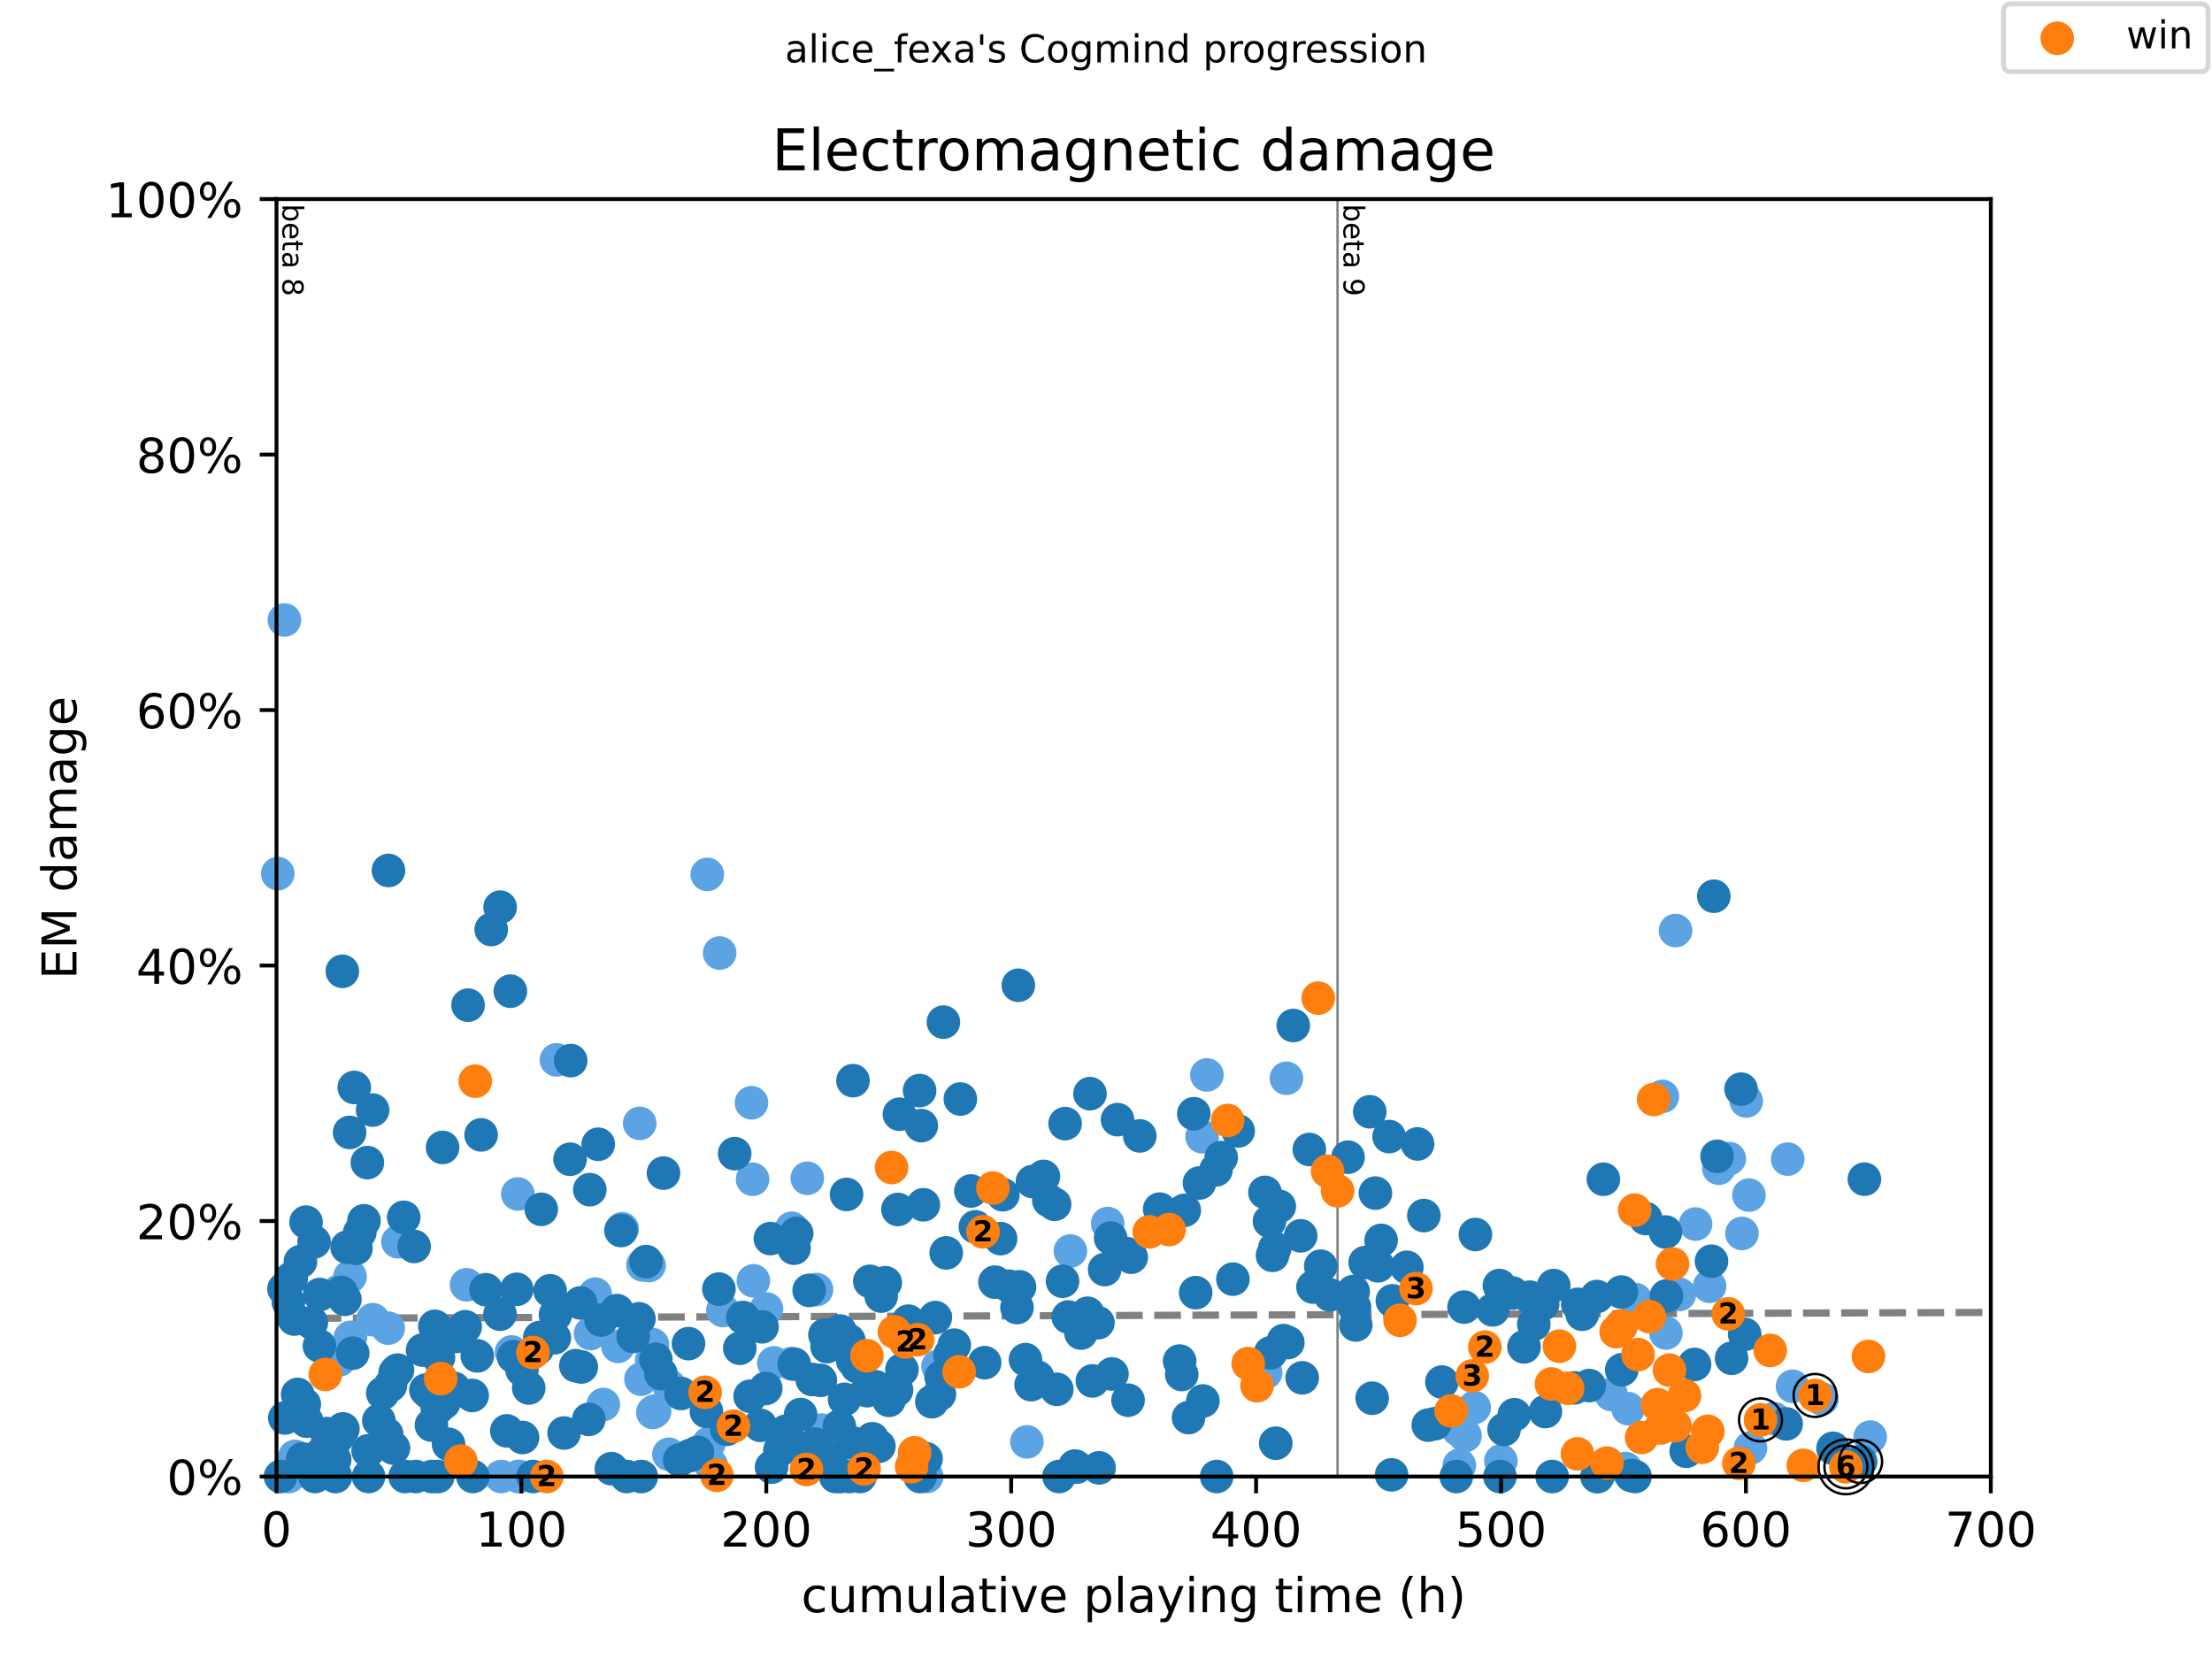 <?xml version="1.0" encoding="utf-8" standalone="no"?>
<!DOCTYPE svg PUBLIC "-//W3C//DTD SVG 1.1//EN"
  "http://www.w3.org/Graphics/SVG/1.1/DTD/svg11.dtd">
<!-- Created with matplotlib (https://matplotlib.org/) -->
<svg height="345.6pt" version="1.1" viewBox="0 0 460.8 345.6" width="460.8pt" xmlns="http://www.w3.org/2000/svg" xmlns:xlink="http://www.w3.org/1999/xlink">
 <defs>
  <style type="text/css">
*{stroke-linecap:butt;stroke-linejoin:round;}
  </style>
 </defs>
 <g id="figure_1">
  <g id="patch_1">
   <path d="M 0 345.6 
L 460.8 345.6 
L 460.8 0 
L 0 0 
z
" style="fill:#ffffff;"/>
  </g>
  <g id="axes_1">
   <g id="patch_2">
    <path d="M 57.6 307.584 
L 414.72 307.584 
L 414.72 41.472 
L 57.6 41.472 
z
" style="fill:#ffffff;"/>
   </g>
   <g id="line2d_1">
    <path clip-path="url(#p8451549d47)" d="M 57.6 274.645 
L 414.72 273.405 
" style="fill:none;stroke:#808080;stroke-dasharray:5.55,2.4;stroke-dashoffset:0;stroke-width:1.5;"/>
   </g>
   <g id="line2d_2">
    <path clip-path="url(#p8451549d47)" d="M 278.636 307.584 
L 278.636 41.472 
" style="fill:none;stroke:#808080;stroke-linecap:square;stroke-width:0.5;"/>
   </g>
   <g id="text_1">
    <!-- beta 8 -->
    <defs>
     <path d="M 48.688 27.297 
Q 48.688 37.203 44.609 42.844 
Q 40.531 48.484 33.406 48.484 
Q 26.266 48.484 22.188 42.844 
Q 18.109 37.203 18.109 27.297 
Q 18.109 17.391 22.188 11.75 
Q 26.266 6.109 33.406 6.109 
Q 40.531 6.109 44.609 11.75 
Q 48.688 17.391 48.688 27.297 
z
M 18.109 46.391 
Q 20.953 51.266 25.266 53.625 
Q 29.594 56 35.594 56 
Q 45.562 56 51.781 48.094 
Q 58.016 40.188 58.016 27.297 
Q 58.016 14.406 51.781 6.484 
Q 45.562 -1.422 35.594 -1.422 
Q 29.594 -1.422 25.266 0.953 
Q 20.953 3.328 18.109 8.203 
L 18.109 0 
L 9.078 0 
L 9.078 75.984 
L 18.109 75.984 
z
" id="DejaVuSans-98"/>
     <path d="M 56.203 29.594 
L 56.203 25.203 
L 14.891 25.203 
Q 15.484 15.922 20.484 11.062 
Q 25.484 6.203 34.422 6.203 
Q 39.594 6.203 44.453 7.469 
Q 49.312 8.734 54.109 11.281 
L 54.109 2.781 
Q 49.266 0.734 44.188 -0.344 
Q 39.109 -1.422 33.891 -1.422 
Q 20.797 -1.422 13.156 6.188 
Q 5.516 13.812 5.516 26.812 
Q 5.516 40.234 12.766 48.109 
Q 20.016 56 32.328 56 
Q 43.359 56 49.781 48.891 
Q 56.203 41.797 56.203 29.594 
z
M 47.219 32.234 
Q 47.125 39.594 43.094 43.984 
Q 39.062 48.391 32.422 48.391 
Q 24.906 48.391 20.391 44.141 
Q 15.875 39.891 15.188 32.172 
z
" id="DejaVuSans-101"/>
     <path d="M 18.312 70.219 
L 18.312 54.688 
L 36.812 54.688 
L 36.812 47.703 
L 18.312 47.703 
L 18.312 18.016 
Q 18.312 11.328 20.141 9.422 
Q 21.969 7.516 27.594 7.516 
L 36.812 7.516 
L 36.812 0 
L 27.594 0 
Q 17.188 0 13.234 3.875 
Q 9.281 7.766 9.281 18.016 
L 9.281 47.703 
L 2.688 47.703 
L 2.688 54.688 
L 9.281 54.688 
L 9.281 70.219 
z
" id="DejaVuSans-116"/>
     <path d="M 34.281 27.484 
Q 23.391 27.484 19.188 25 
Q 14.984 22.516 14.984 16.5 
Q 14.984 11.719 18.141 8.906 
Q 21.297 6.109 26.703 6.109 
Q 34.188 6.109 38.703 11.406 
Q 43.219 16.703 43.219 25.484 
L 43.219 27.484 
z
M 52.203 31.203 
L 52.203 0 
L 43.219 0 
L 43.219 8.297 
Q 40.141 3.328 35.547 0.953 
Q 30.953 -1.422 24.312 -1.422 
Q 15.922 -1.422 10.953 3.297 
Q 6 8.016 6 15.922 
Q 6 25.141 12.172 29.828 
Q 18.359 34.516 30.609 34.516 
L 43.219 34.516 
L 43.219 35.406 
Q 43.219 41.609 39.141 45 
Q 35.062 48.391 27.688 48.391 
Q 23 48.391 18.547 47.266 
Q 14.109 46.141 10.016 43.891 
L 10.016 52.203 
Q 14.938 54.109 19.578 55.047 
Q 24.219 56 28.609 56 
Q 40.484 56 46.344 49.844 
Q 52.203 43.703 52.203 31.203 
z
" id="DejaVuSans-97"/>
     <path id="DejaVuSans-32"/>
     <path d="M 31.781 34.625 
Q 24.75 34.625 20.719 30.859 
Q 16.703 27.094 16.703 20.516 
Q 16.703 13.922 20.719 10.156 
Q 24.75 6.391 31.781 6.391 
Q 38.812 6.391 42.859 10.172 
Q 46.922 13.969 46.922 20.516 
Q 46.922 27.094 42.891 30.859 
Q 38.875 34.625 31.781 34.625 
z
M 21.922 38.812 
Q 15.578 40.375 12.031 44.719 
Q 8.5 49.078 8.5 55.328 
Q 8.5 64.062 14.719 69.141 
Q 20.953 74.219 31.781 74.219 
Q 42.672 74.219 48.875 69.141 
Q 55.078 64.062 55.078 55.328 
Q 55.078 49.078 51.531 44.719 
Q 48 40.375 41.703 38.812 
Q 48.828 37.156 52.797 32.312 
Q 56.781 27.484 56.781 20.516 
Q 56.781 9.906 50.312 4.234 
Q 43.844 -1.422 31.781 -1.422 
Q 19.734 -1.422 13.25 4.234 
Q 6.781 9.906 6.781 20.516 
Q 6.781 27.484 10.781 32.312 
Q 14.797 37.156 21.922 38.812 
z
M 18.312 54.391 
Q 18.312 48.734 21.844 45.562 
Q 25.391 42.391 31.781 42.391 
Q 38.141 42.391 41.719 45.562 
Q 45.312 48.734 45.312 54.391 
Q 45.312 60.062 41.719 63.234 
Q 38.141 66.406 31.781 66.406 
Q 25.391 66.406 21.844 63.234 
Q 18.312 60.062 18.312 54.391 
z
" id="DejaVuSans-56"/>
    </defs>
    <g transform="translate(58.848 42.472)rotate(-270)scale(0.06 -0.06)">
     <use xlink:href="#DejaVuSans-98"/>
     <use x="63.477" xlink:href="#DejaVuSans-101"/>
     <use x="125" xlink:href="#DejaVuSans-116"/>
     <use x="164.209" xlink:href="#DejaVuSans-97"/>
     <use x="225.488" xlink:href="#DejaVuSans-32"/>
     <use x="257.275" xlink:href="#DejaVuSans-56"/>
    </g>
   </g>
   <g id="text_2">
    <!-- beta 9 -->
    <defs>
     <path d="M 10.984 1.516 
L 10.984 10.5 
Q 14.703 8.734 18.5 7.812 
Q 22.312 6.891 25.984 6.891 
Q 35.75 6.891 40.891 13.453 
Q 46.047 20.016 46.781 33.406 
Q 43.953 29.203 39.594 26.953 
Q 35.25 24.703 29.984 24.703 
Q 19.047 24.703 12.672 31.312 
Q 6.297 37.938 6.297 49.422 
Q 6.297 60.641 12.938 67.422 
Q 19.578 74.219 30.609 74.219 
Q 43.266 74.219 49.922 64.516 
Q 56.594 54.828 56.594 36.375 
Q 56.594 19.141 48.406 8.859 
Q 40.234 -1.422 26.422 -1.422 
Q 22.703 -1.422 18.891 -0.688 
Q 15.094 0.047 10.984 1.516 
z
M 30.609 32.422 
Q 37.25 32.422 41.125 36.953 
Q 45.016 41.5 45.016 49.422 
Q 45.016 57.281 41.125 61.844 
Q 37.25 66.406 30.609 66.406 
Q 23.969 66.406 20.094 61.844 
Q 16.219 57.281 16.219 49.422 
Q 16.219 41.5 20.094 36.953 
Q 23.969 32.422 30.609 32.422 
z
" id="DejaVuSans-57"/>
    </defs>
    <g transform="translate(279.884 42.472)rotate(-270)scale(0.06 -0.06)">
     <use xlink:href="#DejaVuSans-98"/>
     <use x="63.477" xlink:href="#DejaVuSans-101"/>
     <use x="125" xlink:href="#DejaVuSans-116"/>
     <use x="164.209" xlink:href="#DejaVuSans-97"/>
     <use x="225.488" xlink:href="#DejaVuSans-32"/>
     <use x="257.275" xlink:href="#DejaVuSans-57"/>
    </g>
   </g>
   <g id="PathCollection_1">
    <defs>
     <path d="M 0 3 
C 0.796 3 1.559 2.684 2.121 2.121 
C 2.684 1.559 3 0.796 3 0 
C 3 -0.796 2.684 -1.559 2.121 -2.121 
C 1.559 -2.684 0.796 -3 0 -3 
C -0.796 -3 -1.559 -2.684 -2.121 -2.121 
C -2.684 -1.559 -3 -0.796 -3 0 
C -3 0.796 -2.684 1.559 -2.121 2.121 
C -1.559 2.684 -0.796 3 0 3 
z
" id="m9b52869e2a" style="stroke:#5ca3e4;"/>
    </defs>
    <g>
     <use style="fill:#5ca3e4;stroke:#5ca3e4;" x="57.864" xlink:href="#m9b52869e2a" y="181.99"/>
     <use style="fill:#5ca3e4;stroke:#5ca3e4;" x="59.25" xlink:href="#m9b52869e2a" y="129.151"/>
     <use style="fill:#5ca3e4;stroke:#5ca3e4;" x="60.176" xlink:href="#m9b52869e2a" y="307.584"/>
     <use style="fill:#5ca3e4;stroke:#5ca3e4;" x="61.452" xlink:href="#m9b52869e2a" y="303.4"/>
     <use style="fill:#5ca3e4;stroke:#5ca3e4;" x="70.558" xlink:href="#m9b52869e2a" y="269.008"/>
     <use style="fill:#5ca3e4;stroke:#5ca3e4;" x="70.677" xlink:href="#m9b52869e2a" y="283.283"/>
     <use style="fill:#5ca3e4;stroke:#5ca3e4;" x="72.914" xlink:href="#m9b52869e2a" y="265.921"/>
     <use style="fill:#5ca3e4;stroke:#5ca3e4;" x="73.007" xlink:href="#m9b52869e2a" y="278.594"/>
     <use style="fill:#5ca3e4;stroke:#5ca3e4;" x="77.667" xlink:href="#m9b52869e2a" y="274.92"/>
     <use style="fill:#5ca3e4;stroke:#5ca3e4;" x="80.864" xlink:href="#m9b52869e2a" y="276.68"/>
     <use style="fill:#5ca3e4;stroke:#5ca3e4;" x="82.896" xlink:href="#m9b52869e2a" y="258.68"/>
     <use style="fill:#5ca3e4;stroke:#5ca3e4;" x="97.181" xlink:href="#m9b52869e2a" y="267.639"/>
     <use style="fill:#5ca3e4;stroke:#5ca3e4;" x="104.417" xlink:href="#m9b52869e2a" y="307.584"/>
     <use style="fill:#5ca3e4;stroke:#5ca3e4;" x="106.568" xlink:href="#m9b52869e2a" y="281.645"/>
     <use style="fill:#5ca3e4;stroke:#5ca3e4;" x="107.877" xlink:href="#m9b52869e2a" y="248.726"/>
     <use style="fill:#5ca3e4;stroke:#5ca3e4;" x="108.039" xlink:href="#m9b52869e2a" y="307.584"/>
     <use style="fill:#5ca3e4;stroke:#5ca3e4;" x="108.149" xlink:href="#m9b52869e2a" y="307.584"/>
     <use style="fill:#5ca3e4;stroke:#5ca3e4;" x="115.921" xlink:href="#m9b52869e2a" y="220.791"/>
     <use style="fill:#5ca3e4;stroke:#5ca3e4;" x="123.029" xlink:href="#m9b52869e2a" y="277.802"/>
     <use style="fill:#5ca3e4;stroke:#5ca3e4;" x="123.999" xlink:href="#m9b52869e2a" y="269.594"/>
     <use style="fill:#5ca3e4;stroke:#5ca3e4;" x="125.682" xlink:href="#m9b52869e2a" y="292.592"/>
     <use style="fill:#5ca3e4;stroke:#5ca3e4;" x="128.735" xlink:href="#m9b52869e2a" y="280.476"/>
     <use style="fill:#5ca3e4;stroke:#5ca3e4;" x="129.602" xlink:href="#m9b52869e2a" y="255.982"/>
     <use style="fill:#5ca3e4;stroke:#5ca3e4;" x="133.258" xlink:href="#m9b52869e2a" y="234.013"/>
     <use style="fill:#5ca3e4;stroke:#5ca3e4;" x="133.531" xlink:href="#m9b52869e2a" y="287.302"/>
     <use style="fill:#5ca3e4;stroke:#5ca3e4;" x="133.93" xlink:href="#m9b52869e2a" y="263.52"/>
     <use style="fill:#5ca3e4;stroke:#5ca3e4;" x="135.214" xlink:href="#m9b52869e2a" y="263.626"/>
     <use style="fill:#5ca3e4;stroke:#5ca3e4;" x="135.741" xlink:href="#m9b52869e2a" y="283.456"/>
     <use style="fill:#5ca3e4;stroke:#5ca3e4;" x="135.911" xlink:href="#m9b52869e2a" y="280.096"/>
     <use style="fill:#5ca3e4;stroke:#5ca3e4;" x="135.996" xlink:href="#m9b52869e2a" y="294.238"/>
     <use style="fill:#5ca3e4;stroke:#5ca3e4;" x="136.37" xlink:href="#m9b52869e2a" y="293.963"/>
     <use style="fill:#5ca3e4;stroke:#5ca3e4;" x="139.338" xlink:href="#m9b52869e2a" y="302.955"/>
     <use style="fill:#5ca3e4;stroke:#5ca3e4;" x="139.431" xlink:href="#m9b52869e2a" y="288.712"/>
     <use style="fill:#5ca3e4;stroke:#5ca3e4;" x="147.339" xlink:href="#m9b52869e2a" y="182.152"/>
     <use style="fill:#5ca3e4;stroke:#5ca3e4;" x="147.688" xlink:href="#m9b52869e2a" y="300.666"/>
     <use style="fill:#5ca3e4;stroke:#5ca3e4;" x="148.138" xlink:href="#m9b52869e2a" y="305.168"/>
     <use style="fill:#5ca3e4;stroke:#5ca3e4;" x="149.916" xlink:href="#m9b52869e2a" y="198.538"/>
     <use style="fill:#5ca3e4;stroke:#5ca3e4;" x="150.596" xlink:href="#m9b52869e2a" y="273.005"/>
     <use style="fill:#5ca3e4;stroke:#5ca3e4;" x="156.548" xlink:href="#m9b52869e2a" y="229.724"/>
     <use style="fill:#5ca3e4;stroke:#5ca3e4;" x="156.777" xlink:href="#m9b52869e2a" y="245.666"/>
     <use style="fill:#5ca3e4;stroke:#5ca3e4;" x="156.947" xlink:href="#m9b52869e2a" y="266.82"/>
     <use style="fill:#5ca3e4;stroke:#5ca3e4;" x="159.668" xlink:href="#m9b52869e2a" y="272.673"/>
     <use style="fill:#5ca3e4;stroke:#5ca3e4;" x="161.207" xlink:href="#m9b52869e2a" y="283.917"/>
     <use style="fill:#5ca3e4;stroke:#5ca3e4;" x="164.838" xlink:href="#m9b52869e2a" y="284.074"/>
     <use style="fill:#5ca3e4;stroke:#5ca3e4;" x="164.932" xlink:href="#m9b52869e2a" y="255.872"/>
     <use style="fill:#5ca3e4;stroke:#5ca3e4;" x="168.171" xlink:href="#m9b52869e2a" y="245.456"/>
     <use style="fill:#5ca3e4;stroke:#5ca3e4;" x="170.093" xlink:href="#m9b52869e2a" y="268.641"/>
     <use style="fill:#5ca3e4;stroke:#5ca3e4;" x="171.181" xlink:href="#m9b52869e2a" y="297.916"/>
     <use style="fill:#5ca3e4;stroke:#5ca3e4;" x="193.051" xlink:href="#m9b52869e2a" y="307.584"/>
     <use style="fill:#5ca3e4;stroke:#5ca3e4;" x="195.406" xlink:href="#m9b52869e2a" y="284.631"/>
     <use style="fill:#5ca3e4;stroke:#5ca3e4;" x="213.934" xlink:href="#m9b52869e2a" y="300.367"/>
     <use style="fill:#5ca3e4;stroke:#5ca3e4;" x="222.981" xlink:href="#m9b52869e2a" y="260.612"/>
     <use style="fill:#5ca3e4;stroke:#5ca3e4;" x="230.752" xlink:href="#m9b52869e2a" y="254.886"/>
     <use style="fill:#5ca3e4;stroke:#5ca3e4;" x="250.419" xlink:href="#m9b52869e2a" y="236.802"/>
     <use style="fill:#5ca3e4;stroke:#5ca3e4;" x="251.414" xlink:href="#m9b52869e2a" y="223.926"/>
     <use style="fill:#5ca3e4;stroke:#5ca3e4;" x="263.667" xlink:href="#m9b52869e2a" y="285.932"/>
     <use style="fill:#5ca3e4;stroke:#5ca3e4;" x="267.986" xlink:href="#m9b52869e2a" y="224.625"/>
     <use style="fill:#5ca3e4;stroke:#5ca3e4;" x="303.775" xlink:href="#m9b52869e2a" y="297.792"/>
     <use style="fill:#5ca3e4;stroke:#5ca3e4;" x="304.006" xlink:href="#m9b52869e2a" y="305.251"/>
     <use style="fill:#5ca3e4;stroke:#5ca3e4;" x="305.195" xlink:href="#m9b52869e2a" y="299.059"/>
     <use style="fill:#5ca3e4;stroke:#5ca3e4;" x="307.107" xlink:href="#m9b52869e2a" y="293.212"/>
     <use style="fill:#5ca3e4;stroke:#5ca3e4;" x="312.661" xlink:href="#m9b52869e2a" y="304.338"/>
     <use style="fill:#5ca3e4;stroke:#5ca3e4;" x="335.631" xlink:href="#m9b52869e2a" y="290.491"/>
     <use style="fill:#5ca3e4;stroke:#5ca3e4;" x="338.641" xlink:href="#m9b52869e2a" y="305.925"/>
     <use style="fill:#5ca3e4;stroke:#5ca3e4;" x="339.172" xlink:href="#m9b52869e2a" y="293.447"/>
     <use style="fill:#5ca3e4;stroke:#5ca3e4;" x="340.671" xlink:href="#m9b52869e2a" y="270.715"/>
     <use style="fill:#5ca3e4;stroke:#5ca3e4;" x="346.301" xlink:href="#m9b52869e2a" y="228.403"/>
     <use style="fill:#5ca3e4;stroke:#5ca3e4;" x="347.043" xlink:href="#m9b52869e2a" y="277.68"/>
     <use style="fill:#5ca3e4;stroke:#5ca3e4;" x="349.046" xlink:href="#m9b52869e2a" y="193.852"/>
     <use style="fill:#5ca3e4;stroke:#5ca3e4;" x="349.845" xlink:href="#m9b52869e2a" y="269.649"/>
     <use style="fill:#5ca3e4;stroke:#5ca3e4;" x="353.223" xlink:href="#m9b52869e2a" y="254.989"/>
     <use style="fill:#5ca3e4;stroke:#5ca3e4;" x="356.134" xlink:href="#m9b52869e2a" y="267.951"/>
     <use style="fill:#5ca3e4;stroke:#5ca3e4;" x="358.047" xlink:href="#m9b52869e2a" y="243.355"/>
     <use style="fill:#5ca3e4;stroke:#5ca3e4;" x="360.243" xlink:href="#m9b52869e2a" y="241.365"/>
     <use style="fill:#5ca3e4;stroke:#5ca3e4;" x="362.88" xlink:href="#m9b52869e2a" y="256.948"/>
     <use style="fill:#5ca3e4;stroke:#5ca3e4;" x="363.773" xlink:href="#m9b52869e2a" y="229.359"/>
     <use style="fill:#5ca3e4;stroke:#5ca3e4;" x="364.333" xlink:href="#m9b52869e2a" y="248.959"/>
     <use style="fill:#5ca3e4;stroke:#5ca3e4;" x="364.653" xlink:href="#m9b52869e2a" y="301.645"/>
     <use style="fill:#5ca3e4;stroke:#5ca3e4;" x="369.574" xlink:href="#m9b52869e2a" y="295.539"/>
     <use style="fill:#5ca3e4;stroke:#5ca3e4;" x="372.407" xlink:href="#m9b52869e2a" y="241.465"/>
     <use style="fill:#5ca3e4;stroke:#5ca3e4;" x="373.418" xlink:href="#m9b52869e2a" y="288.794"/>
     <use style="fill:#5ca3e4;stroke:#5ca3e4;" x="379.537" xlink:href="#m9b52869e2a" y="291.431"/>
     <use style="fill:#5ca3e4;stroke:#5ca3e4;" x="389.589" xlink:href="#m9b52869e2a" y="299.377"/>
    </g>
   </g>
   <g id="PathCollection_2">
    <defs>
     <path d="M 0 3 
C 0.796 3 1.559 2.684 2.121 2.121 
C 2.684 1.559 3 0.796 3 0 
C 3 -0.796 2.684 -1.559 2.121 -2.121 
C 1.559 -2.684 0.796 -3 0 -3 
C -0.796 -3 -1.559 -2.684 -2.121 -2.121 
C -2.684 -1.559 -3 -0.796 -3 0 
C -3 0.796 -2.684 1.559 -2.121 2.121 
C -1.559 2.684 -0.796 3 0 3 
z
" id="m401428f991" style="stroke:#1f77b4;"/>
    </defs>
    <g>
     <use style="fill:#1f77b4;stroke:#1f77b4;" x="58.442" xlink:href="#m401428f991" y="307.584"/>
     <use style="fill:#1f77b4;stroke:#1f77b4;" x="59.165" xlink:href="#m401428f991" y="268.495"/>
     <use style="fill:#1f77b4;stroke:#1f77b4;" x="59.335" xlink:href="#m401428f991" y="295.39"/>
     <use style="fill:#1f77b4;stroke:#1f77b4;" x="60.083" xlink:href="#m401428f991" y="271.274"/>
     <use style="fill:#1f77b4;stroke:#1f77b4;" x="60.67" xlink:href="#m401428f991" y="266.306"/>
     <use style="fill:#1f77b4;stroke:#1f77b4;" x="61.29" xlink:href="#m401428f991" y="274.779"/>
     <use style="fill:#1f77b4;stroke:#1f77b4;" x="62.004" xlink:href="#m401428f991" y="290.484"/>
     <use style="fill:#1f77b4;stroke:#1f77b4;" x="62.583" xlink:href="#m401428f991" y="262.826"/>
     <use style="fill:#1f77b4;stroke:#1f77b4;" x="63.059" xlink:href="#m401428f991" y="303.923"/>
     <use style="fill:#1f77b4;stroke:#1f77b4;" x="63.39" xlink:href="#m401428f991" y="292.539"/>
     <use style="fill:#1f77b4;stroke:#1f77b4;" x="63.756" xlink:href="#m401428f991" y="254.593"/>
     <use style="fill:#1f77b4;stroke:#1f77b4;" x="63.875" xlink:href="#m401428f991" y="296.049"/>
     <use style="fill:#1f77b4;stroke:#1f77b4;" x="64.861" xlink:href="#m401428f991" y="275.522"/>
     <use style="fill:#1f77b4;stroke:#1f77b4;" x="65.423" xlink:href="#m401428f991" y="258.717"/>
     <use style="fill:#1f77b4;stroke:#1f77b4;" x="65.618" xlink:href="#m401428f991" y="307.584"/>
     <use style="fill:#1f77b4;stroke:#1f77b4;" x="66.545" xlink:href="#m401428f991" y="280.38"/>
     <use style="fill:#1f77b4;stroke:#1f77b4;" x="66.596" xlink:href="#m401428f991" y="269.681"/>
     <use style="fill:#1f77b4;stroke:#1f77b4;" x="67.064" xlink:href="#m401428f991" y="302.681"/>
     <use style="fill:#1f77b4;stroke:#1f77b4;" x="68.11" xlink:href="#m401428f991" y="298.649"/>
     <use style="fill:#1f77b4;stroke:#1f77b4;" x="68.756" xlink:href="#m401428f991" y="300.417"/>
     <use style="fill:#1f77b4;stroke:#1f77b4;" x="69.725" xlink:href="#m401428f991" y="304.048"/>
     <use style="fill:#1f77b4;stroke:#1f77b4;" x="69.887" xlink:href="#m401428f991" y="307.584"/>
     <use style="fill:#1f77b4;stroke:#1f77b4;" x="70.346" xlink:href="#m401428f991" y="299.37"/>
     <use style="fill:#1f77b4;stroke:#1f77b4;" x="71.086" xlink:href="#m401428f991" y="269.243"/>
     <use style="fill:#1f77b4;stroke:#1f77b4;" x="71.315" xlink:href="#m401428f991" y="202.342"/>
     <use style="fill:#1f77b4;stroke:#1f77b4;" x="71.434" xlink:href="#m401428f991" y="297.665"/>
     <use style="fill:#1f77b4;stroke:#1f77b4;" x="71.851" xlink:href="#m401428f991" y="270.673"/>
     <use style="fill:#1f77b4;stroke:#1f77b4;" x="72.31" xlink:href="#m401428f991" y="259.808"/>
     <use style="fill:#1f77b4;stroke:#1f77b4;" x="72.829" xlink:href="#m401428f991" y="235.911"/>
     <use style="fill:#1f77b4;stroke:#1f77b4;" x="73.475" xlink:href="#m401428f991" y="281.893"/>
     <use style="fill:#1f77b4;stroke:#1f77b4;" x="73.798" xlink:href="#m401428f991" y="226.536"/>
     <use style="fill:#1f77b4;stroke:#1f77b4;" x="74.155" xlink:href="#m401428f991" y="260.054"/>
     <use style="fill:#1f77b4;stroke:#1f77b4;" x="74.954" xlink:href="#m401428f991" y="256.733"/>
     <use style="fill:#1f77b4;stroke:#1f77b4;" x="75.822" xlink:href="#m401428f991" y="254.316"/>
     <use style="fill:#1f77b4;stroke:#1f77b4;" x="76.527" xlink:href="#m401428f991" y="242.187"/>
     <use style="fill:#1f77b4;stroke:#1f77b4;" x="76.689" xlink:href="#m401428f991" y="302.234"/>
     <use style="fill:#1f77b4;stroke:#1f77b4;" x="76.782" xlink:href="#m401428f991" y="307.584"/>
     <use style="fill:#1f77b4;stroke:#1f77b4;" x="77.624" xlink:href="#m401428f991" y="231.25"/>
     <use style="fill:#1f77b4;stroke:#1f77b4;" x="78.917" xlink:href="#m401428f991" y="295.925"/>
     <use style="fill:#1f77b4;stroke:#1f77b4;" x="79.741" xlink:href="#m401428f991" y="290.232"/>
     <use style="fill:#1f77b4;stroke:#1f77b4;" x="80.541" xlink:href="#m401428f991" y="298.74"/>
     <use style="fill:#1f77b4;stroke:#1f77b4;" x="80.923" xlink:href="#m401428f991" y="181.33"/>
     <use style="fill:#1f77b4;stroke:#1f77b4;" x="81.34" xlink:href="#m401428f991" y="288.603"/>
     <use style="fill:#1f77b4;stroke:#1f77b4;" x="81.952" xlink:href="#m401428f991" y="301.657"/>
     <use style="fill:#1f77b4;stroke:#1f77b4;" x="82.318" xlink:href="#m401428f991" y="285.934"/>
     <use style="fill:#1f77b4;stroke:#1f77b4;" x="82.802" xlink:href="#m401428f991" y="285.422"/>
     <use style="fill:#1f77b4;stroke:#1f77b4;" x="84.103" xlink:href="#m401428f991" y="253.585"/>
     <use style="fill:#1f77b4;stroke:#1f77b4;" x="84.401" xlink:href="#m401428f991" y="307.584"/>
     <use style="fill:#1f77b4;stroke:#1f77b4;" x="86.272" xlink:href="#m401428f991" y="259.654"/>
     <use style="fill:#1f77b4;stroke:#1f77b4;" x="86.586" xlink:href="#m401428f991" y="307.584"/>
     <use style="fill:#1f77b4;stroke:#1f77b4;" x="88.04" xlink:href="#m401428f991" y="281.251"/>
     <use style="fill:#1f77b4;stroke:#1f77b4;" x="88.729" xlink:href="#m401428f991" y="289.577"/>
     <use style="fill:#1f77b4;stroke:#1f77b4;" x="89.367" xlink:href="#m401428f991" y="290.166"/>
     <use style="fill:#1f77b4;stroke:#1f77b4;" x="89.877" xlink:href="#m401428f991" y="296.875"/>
     <use style="fill:#1f77b4;stroke:#1f77b4;" x="89.979" xlink:href="#m401428f991" y="307.584"/>
     <use style="fill:#1f77b4;stroke:#1f77b4;" x="90.591" xlink:href="#m401428f991" y="276.296"/>
     <use style="fill:#1f77b4;stroke:#1f77b4;" x="91.093" xlink:href="#m401428f991" y="293.408"/>
     <use style="fill:#1f77b4;stroke:#1f77b4;" x="91.203" xlink:href="#m401428f991" y="307.584"/>
     <use style="fill:#1f77b4;stroke:#1f77b4;" x="91.339" xlink:href="#m401428f991" y="282.77"/>
     <use style="fill:#1f77b4;stroke:#1f77b4;" x="92.198" xlink:href="#m401428f991" y="239.038"/>
     <use style="fill:#1f77b4;stroke:#1f77b4;" x="92.47" xlink:href="#m401428f991" y="292.221"/>
     <use style="fill:#1f77b4;stroke:#1f77b4;" x="93.448" xlink:href="#m401428f991" y="300.87"/>
     <use style="fill:#1f77b4;stroke:#1f77b4;" x="94.001" xlink:href="#m401428f991" y="289.545"/>
     <use style="fill:#1f77b4;stroke:#1f77b4;" x="94.553" xlink:href="#m401428f991" y="289.206"/>
     <use style="fill:#1f77b4;stroke:#1f77b4;" x="95.157" xlink:href="#m401428f991" y="278.405"/>
     <use style="fill:#1f77b4;stroke:#1f77b4;" x="96.909" xlink:href="#m401428f991" y="276.386"/>
     <use style="fill:#1f77b4;stroke:#1f77b4;" x="97.504" xlink:href="#m401428f991" y="209.394"/>
     <use style="fill:#1f77b4;stroke:#1f77b4;" x="98.363" xlink:href="#m401428f991" y="290.701"/>
     <use style="fill:#1f77b4;stroke:#1f77b4;" x="98.516" xlink:href="#m401428f991" y="307.584"/>
     <use style="fill:#1f77b4;stroke:#1f77b4;" x="99.426" xlink:href="#m401428f991" y="282.45"/>
     <use style="fill:#1f77b4;stroke:#1f77b4;" x="100.225" xlink:href="#m401428f991" y="236.412"/>
     <use style="fill:#1f77b4;stroke:#1f77b4;" x="101.245" xlink:href="#m401428f991" y="268.681"/>
     <use style="fill:#1f77b4;stroke:#1f77b4;" x="102.334" xlink:href="#m401428f991" y="193.632"/>
     <use style="fill:#1f77b4;stroke:#1f77b4;" x="104.162" xlink:href="#m401428f991" y="273.765"/>
     <use style="fill:#1f77b4;stroke:#1f77b4;" x="104.187" xlink:href="#m401428f991" y="188.978"/>
     <use style="fill:#1f77b4;stroke:#1f77b4;" x="105.582" xlink:href="#m401428f991" y="298.079"/>
     <use style="fill:#1f77b4;stroke:#1f77b4;" x="106.321" xlink:href="#m401428f991" y="206.484"/>
     <use style="fill:#1f77b4;stroke:#1f77b4;" x="106.993" xlink:href="#m401428f991" y="282.612"/>
     <use style="fill:#1f77b4;stroke:#1f77b4;" x="107.648" xlink:href="#m401428f991" y="268.589"/>
     <use style="fill:#1f77b4;stroke:#1f77b4;" x="108.736" xlink:href="#m401428f991" y="285.351"/>
     <use style="fill:#1f77b4;stroke:#1f77b4;" x="108.855" xlink:href="#m401428f991" y="299.459"/>
     <use style="fill:#1f77b4;stroke:#1f77b4;" x="110.148" xlink:href="#m401428f991" y="289.145"/>
     <use style="fill:#1f77b4;stroke:#1f77b4;" x="111.066" xlink:href="#m401428f991" y="307.584"/>
     <use style="fill:#1f77b4;stroke:#1f77b4;" x="111.967" xlink:href="#m401428f991" y="280.909"/>
     <use style="fill:#1f77b4;stroke:#1f77b4;" x="112.452" xlink:href="#m401428f991" y="278.625"/>
     <use style="fill:#1f77b4;stroke:#1f77b4;" x="112.758" xlink:href="#m401428f991" y="251.924"/>
     <use style="fill:#1f77b4;stroke:#1f77b4;" x="114.603" xlink:href="#m401428f991" y="268.894"/>
     <use style="fill:#1f77b4;stroke:#1f77b4;" x="115.47" xlink:href="#m401428f991" y="278.687"/>
     <use style="fill:#1f77b4;stroke:#1f77b4;" x="115.709" xlink:href="#m401428f991" y="273.87"/>
     <use style="fill:#1f77b4;stroke:#1f77b4;" x="117.511" xlink:href="#m401428f991" y="298.526"/>
     <use style="fill:#1f77b4;stroke:#1f77b4;" x="118.753" xlink:href="#m401428f991" y="241.493"/>
     <use style="fill:#1f77b4;stroke:#1f77b4;" x="118.889" xlink:href="#m401428f991" y="220.941"/>
     <use style="fill:#1f77b4;stroke:#1f77b4;" x="119.96" xlink:href="#m401428f991" y="284.497"/>
     <use style="fill:#1f77b4;stroke:#1f77b4;" x="120.921" xlink:href="#m401428f991" y="271.424"/>
     <use style="fill:#1f77b4;stroke:#1f77b4;" x="121.091" xlink:href="#m401428f991" y="284.766"/>
     <use style="fill:#1f77b4;stroke:#1f77b4;" x="122.655" xlink:href="#m401428f991" y="295.682"/>
     <use style="fill:#1f77b4;stroke:#1f77b4;" x="122.868" xlink:href="#m401428f991" y="247.832"/>
     <use style="fill:#1f77b4;stroke:#1f77b4;" x="124.62" xlink:href="#m401428f991" y="238.375"/>
     <use style="fill:#1f77b4;stroke:#1f77b4;" x="125.206" xlink:href="#m401428f991" y="274.981"/>
     <use style="fill:#1f77b4;stroke:#1f77b4;" x="127.366" xlink:href="#m401428f991" y="305.949"/>
     <use style="fill:#1f77b4;stroke:#1f77b4;" x="128.548" xlink:href="#m401428f991" y="273.03"/>
     <use style="fill:#1f77b4;stroke:#1f77b4;" x="129.356" xlink:href="#m401428f991" y="256.345"/>
     <use style="fill:#1f77b4;stroke:#1f77b4;" x="130.563" xlink:href="#m401428f991" y="307.584"/>
     <use style="fill:#1f77b4;stroke:#1f77b4;" x="131.906" xlink:href="#m401428f991" y="278.405"/>
     <use style="fill:#1f77b4;stroke:#1f77b4;" x="133.097" xlink:href="#m401428f991" y="274.726"/>
     <use style="fill:#1f77b4;stroke:#1f77b4;" x="133.599" xlink:href="#m401428f991" y="307.584"/>
     <use style="fill:#1f77b4;stroke:#1f77b4;" x="134.585" xlink:href="#m401428f991" y="262.819"/>
     <use style="fill:#1f77b4;stroke:#1f77b4;" x="136.626" xlink:href="#m401428f991" y="283.173"/>
     <use style="fill:#1f77b4;stroke:#1f77b4;" x="137.663" xlink:href="#m401428f991" y="286.148"/>
     <use style="fill:#1f77b4;stroke:#1f77b4;" x="138.216" xlink:href="#m401428f991" y="244.379"/>
     <use style="fill:#1f77b4;stroke:#1f77b4;" x="141.583" xlink:href="#m401428f991" y="304.14"/>
     <use style="fill:#1f77b4;stroke:#1f77b4;" x="141.863" xlink:href="#m401428f991" y="290.289"/>
     <use style="fill:#1f77b4;stroke:#1f77b4;" x="143.428" xlink:href="#m401428f991" y="279.903"/>
     <use style="fill:#1f77b4;stroke:#1f77b4;" x="143.734" xlink:href="#m401428f991" y="303.229"/>
     <use style="fill:#1f77b4;stroke:#1f77b4;" x="145.29" xlink:href="#m401428f991" y="302.548"/>
     <use style="fill:#1f77b4;stroke:#1f77b4;" x="147.152" xlink:href="#m401428f991" y="294.028"/>
     <use style="fill:#1f77b4;stroke:#1f77b4;" x="149.762" xlink:href="#m401428f991" y="268.542"/>
     <use style="fill:#1f77b4;stroke:#1f77b4;" x="151.404" xlink:href="#m401428f991" y="297.752"/>
     <use style="fill:#1f77b4;stroke:#1f77b4;" x="153.045" xlink:href="#m401428f991" y="240.322"/>
     <use style="fill:#1f77b4;stroke:#1f77b4;" x="154.116" xlink:href="#m401428f991" y="280.86"/>
     <use style="fill:#1f77b4;stroke:#1f77b4;" x="154.762" xlink:href="#m401428f991" y="274.463"/>
     <use style="fill:#1f77b4;stroke:#1f77b4;" x="156.267" xlink:href="#m401428f991" y="290.867"/>
     <use style="fill:#1f77b4;stroke:#1f77b4;" x="158.393" xlink:href="#m401428f991" y="296.924"/>
     <use style="fill:#1f77b4;stroke:#1f77b4;" x="158.741" xlink:href="#m401428f991" y="276.401"/>
     <use style="fill:#1f77b4;stroke:#1f77b4;" x="159.524" xlink:href="#m401428f991" y="289.237"/>
     <use style="fill:#1f77b4;stroke:#1f77b4;" x="160.485" xlink:href="#m401428f991" y="258.021"/>
     <use style="fill:#1f77b4;stroke:#1f77b4;" x="160.731" xlink:href="#m401428f991" y="305.635"/>
     <use style="fill:#1f77b4;stroke:#1f77b4;" x="162.466" xlink:href="#m401428f991" y="302.113"/>
     <use style="fill:#1f77b4;stroke:#1f77b4;" x="163.699" xlink:href="#m401428f991" y="298.157"/>
     <use style="fill:#1f77b4;stroke:#1f77b4;" x="164.498" xlink:href="#m401428f991" y="300.274"/>
     <use style="fill:#1f77b4;stroke:#1f77b4;" x="165.408" xlink:href="#m401428f991" y="260.019"/>
     <use style="fill:#1f77b4;stroke:#1f77b4;" x="165.459" xlink:href="#m401428f991" y="284.182"/>
     <use style="fill:#1f77b4;stroke:#1f77b4;" x="165.96" xlink:href="#m401428f991" y="256.923"/>
     <use style="fill:#1f77b4;stroke:#1f77b4;" x="166.777" xlink:href="#m401428f991" y="294.681"/>
     <use style="fill:#1f77b4;stroke:#1f77b4;" x="168.562" xlink:href="#m401428f991" y="268.811"/>
     <use style="fill:#1f77b4;stroke:#1f77b4;" x="169.2" xlink:href="#m401428f991" y="287.378"/>
     <use style="fill:#1f77b4;stroke:#1f77b4;" x="169.838" xlink:href="#m401428f991" y="300.843"/>
     <use style="fill:#1f77b4;stroke:#1f77b4;" x="170.901" xlink:href="#m401428f991" y="287.55"/>
     <use style="fill:#1f77b4;stroke:#1f77b4;" x="171.853" xlink:href="#m401428f991" y="278.089"/>
     <use style="fill:#1f77b4;stroke:#1f77b4;" x="172.295" xlink:href="#m401428f991" y="280.515"/>
     <use style="fill:#1f77b4;stroke:#1f77b4;" x="173.026" xlink:href="#m401428f991" y="303.859"/>
     <use style="fill:#1f77b4;stroke:#1f77b4;" x="174.106" xlink:href="#m401428f991" y="307.584"/>
     <use style="fill:#1f77b4;stroke:#1f77b4;" x="174.854" xlink:href="#m401428f991" y="297.126"/>
     <use style="fill:#1f77b4;stroke:#1f77b4;" x="174.999" xlink:href="#m401428f991" y="277.273"/>
     <use style="fill:#1f77b4;stroke:#1f77b4;" x="175.126" xlink:href="#m401428f991" y="307.584"/>
     <use style="fill:#1f77b4;stroke:#1f77b4;" x="175.943" xlink:href="#m401428f991" y="291.503"/>
     <use style="fill:#1f77b4;stroke:#1f77b4;" x="176.351" xlink:href="#m401428f991" y="248.823"/>
     <use style="fill:#1f77b4;stroke:#1f77b4;" x="176.844" xlink:href="#m401428f991" y="279.258"/>
     <use style="fill:#1f77b4;stroke:#1f77b4;" x="176.946" xlink:href="#m401428f991" y="307.584"/>
     <use style="fill:#1f77b4;stroke:#1f77b4;" x="177.567" xlink:href="#m401428f991" y="300.567"/>
     <use style="fill:#1f77b4;stroke:#1f77b4;" x="177.618" xlink:href="#m401428f991" y="283.392"/>
     <use style="fill:#1f77b4;stroke:#1f77b4;" x="177.694" xlink:href="#m401428f991" y="225.122"/>
     <use style="fill:#1f77b4;stroke:#1f77b4;" x="178.553" xlink:href="#m401428f991" y="284.685"/>
     <use style="fill:#1f77b4;stroke:#1f77b4;" x="179.165" xlink:href="#m401428f991" y="307.584"/>
     <use style="fill:#1f77b4;stroke:#1f77b4;" x="180.653" xlink:href="#m401428f991" y="289.702"/>
     <use style="fill:#1f77b4;stroke:#1f77b4;" x="181.198" xlink:href="#m401428f991" y="266.925"/>
     <use style="fill:#1f77b4;stroke:#1f77b4;" x="181.708" xlink:href="#m401428f991" y="299.716"/>
     <use style="fill:#1f77b4;stroke:#1f77b4;" x="182.362" xlink:href="#m401428f991" y="288.878"/>
     <use style="fill:#1f77b4;stroke:#1f77b4;" x="183.094" xlink:href="#m401428f991" y="301.282"/>
     <use style="fill:#1f77b4;stroke:#1f77b4;" x="183.561" xlink:href="#m401428f991" y="270.003"/>
     <use style="fill:#1f77b4;stroke:#1f77b4;" x="184.42" xlink:href="#m401428f991" y="267.217"/>
     <use style="fill:#1f77b4;stroke:#1f77b4;" x="185.185" xlink:href="#m401428f991" y="291.711"/>
     <use style="fill:#1f77b4;stroke:#1f77b4;" x="186.775" xlink:href="#m401428f991" y="289.592"/>
     <use style="fill:#1f77b4;stroke:#1f77b4;" x="187.056" xlink:href="#m401428f991" y="251.955"/>
     <use style="fill:#1f77b4;stroke:#1f77b4;" x="187.371" xlink:href="#m401428f991" y="232.108"/>
     <use style="fill:#1f77b4;stroke:#1f77b4;" x="187.889" xlink:href="#m401428f991" y="285.343"/>
     <use style="fill:#1f77b4;stroke:#1f77b4;" x="189.233" xlink:href="#m401428f991" y="275.226"/>
     <use style="fill:#1f77b4;stroke:#1f77b4;" x="191.571" xlink:href="#m401428f991" y="227.188"/>
     <use style="fill:#1f77b4;stroke:#1f77b4;" x="191.69" xlink:href="#m401428f991" y="307.584"/>
     <use style="fill:#1f77b4;stroke:#1f77b4;" x="191.928" xlink:href="#m401428f991" y="234.49"/>
     <use style="fill:#1f77b4;stroke:#1f77b4;" x="192.353" xlink:href="#m401428f991" y="250.979"/>
     <use style="fill:#1f77b4;stroke:#1f77b4;" x="192.914" xlink:href="#m401428f991" y="303.876"/>
     <use style="fill:#1f77b4;stroke:#1f77b4;" x="194.13" xlink:href="#m401428f991" y="291.998"/>
     <use style="fill:#1f77b4;stroke:#1f77b4;" x="194.845" xlink:href="#m401428f991" y="274.477"/>
     <use style="fill:#1f77b4;stroke:#1f77b4;" x="195.695" xlink:href="#m401428f991" y="290.469"/>
     <use style="fill:#1f77b4;stroke:#1f77b4;" x="196.061" xlink:href="#m401428f991" y="286.896"/>
     <use style="fill:#1f77b4;stroke:#1f77b4;" x="196.528" xlink:href="#m401428f991" y="212.925"/>
     <use style="fill:#1f77b4;stroke:#1f77b4;" x="197.115" xlink:href="#m401428f991" y="261"/>
     <use style="fill:#1f77b4;stroke:#1f77b4;" x="197.906" xlink:href="#m401428f991" y="282.253"/>
     <use style="fill:#1f77b4;stroke:#1f77b4;" x="198.79" xlink:href="#m401428f991" y="280.223"/>
     <use style="fill:#1f77b4;stroke:#1f77b4;" x="200.065" xlink:href="#m401428f991" y="228.946"/>
     <use style="fill:#1f77b4;stroke:#1f77b4;" x="202.251" xlink:href="#m401428f991" y="248.107"/>
     <use style="fill:#1f77b4;stroke:#1f77b4;" x="203.186" xlink:href="#m401428f991" y="255.571"/>
     <use style="fill:#1f77b4;stroke:#1f77b4;" x="205.125" xlink:href="#m401428f991" y="283.871"/>
     <use style="fill:#1f77b4;stroke:#1f77b4;" x="207.276" xlink:href="#m401428f991" y="267.095"/>
     <use style="fill:#1f77b4;stroke:#1f77b4;" x="208.441" xlink:href="#m401428f991" y="258.032"/>
     <use style="fill:#1f77b4;stroke:#1f77b4;" x="208.917" xlink:href="#m401428f991" y="248.881"/>
     <use style="fill:#1f77b4;stroke:#1f77b4;" x="210.235" xlink:href="#m401428f991" y="267.941"/>
     <use style="fill:#1f77b4;stroke:#1f77b4;" x="211.859" xlink:href="#m401428f991" y="272.388"/>
     <use style="fill:#1f77b4;stroke:#1f77b4;" x="212.139" xlink:href="#m401428f991" y="205.251"/>
     <use style="fill:#1f77b4;stroke:#1f77b4;" x="212.386" xlink:href="#m401428f991" y="268.069"/>
     <use style="fill:#1f77b4;stroke:#1f77b4;" x="213.627" xlink:href="#m401428f991" y="283.234"/>
     <use style="fill:#1f77b4;stroke:#1f77b4;" x="214.801" xlink:href="#m401428f991" y="288.451"/>
     <use style="fill:#1f77b4;stroke:#1f77b4;" x="215.081" xlink:href="#m401428f991" y="246.14"/>
     <use style="fill:#1f77b4;stroke:#1f77b4;" x="216.136" xlink:href="#m401428f991" y="286.882"/>
     <use style="fill:#1f77b4;stroke:#1f77b4;" x="217.369" xlink:href="#m401428f991" y="245.069"/>
     <use style="fill:#1f77b4;stroke:#1f77b4;" x="218.5" xlink:href="#m401428f991" y="250.107"/>
     <use style="fill:#1f77b4;stroke:#1f77b4;" x="219.698" xlink:href="#m401428f991" y="250.879"/>
     <use style="fill:#1f77b4;stroke:#1f77b4;" x="220.149" xlink:href="#m401428f991" y="289.422"/>
     <use style="fill:#1f77b4;stroke:#1f77b4;" x="220.617" xlink:href="#m401428f991" y="307.584"/>
     <use style="fill:#1f77b4;stroke:#1f77b4;" x="221.348" xlink:href="#m401428f991" y="266.903"/>
     <use style="fill:#1f77b4;stroke:#1f77b4;" x="221.884" xlink:href="#m401428f991" y="234.068"/>
     <use style="fill:#1f77b4;stroke:#1f77b4;" x="222.538" xlink:href="#m401428f991" y="274.351"/>
     <use style="fill:#1f77b4;stroke:#1f77b4;" x="223.933" xlink:href="#m401428f991" y="305.405"/>
     <use style="fill:#1f77b4;stroke:#1f77b4;" x="224.265" xlink:href="#m401428f991" y="305.638"/>
     <use style="fill:#1f77b4;stroke:#1f77b4;" x="225.191" xlink:href="#m401428f991" y="277.701"/>
     <use style="fill:#1f77b4;stroke:#1f77b4;" x="225.753" xlink:href="#m401428f991" y="276.044"/>
     <use style="fill:#1f77b4;stroke:#1f77b4;" x="226.56" xlink:href="#m401428f991" y="273.574"/>
     <use style="fill:#1f77b4;stroke:#1f77b4;" x="227.062" xlink:href="#m401428f991" y="227.831"/>
     <use style="fill:#1f77b4;stroke:#1f77b4;" x="227.564" xlink:href="#m401428f991" y="287.672"/>
     <use style="fill:#1f77b4;stroke:#1f77b4;" x="228.72" xlink:href="#m401428f991" y="275.547"/>
     <use style="fill:#1f77b4;stroke:#1f77b4;" x="228.95" xlink:href="#m401428f991" y="305.781"/>
     <use style="fill:#1f77b4;stroke:#1f77b4;" x="230.114" xlink:href="#m401428f991" y="264.47"/>
     <use style="fill:#1f77b4;stroke:#1f77b4;" x="231.364" xlink:href="#m401428f991" y="257.915"/>
     <use style="fill:#1f77b4;stroke:#1f77b4;" x="231.645" xlink:href="#m401428f991" y="286.221"/>
     <use style="fill:#1f77b4;stroke:#1f77b4;" x="232.801" xlink:href="#m401428f991" y="233.242"/>
     <use style="fill:#1f77b4;stroke:#1f77b4;" x="234.698" xlink:href="#m401428f991" y="261.137"/>
     <use style="fill:#1f77b4;stroke:#1f77b4;" x="234.995" xlink:href="#m401428f991" y="291.683"/>
     <use style="fill:#1f77b4;stroke:#1f77b4;" x="235.658" xlink:href="#m401428f991" y="261.896"/>
     <use style="fill:#1f77b4;stroke:#1f77b4;" x="237.435" xlink:href="#m401428f991" y="236.63"/>
     <use style="fill:#1f77b4;stroke:#1f77b4;" x="241.585" xlink:href="#m401428f991" y="251.884"/>
     <use style="fill:#1f77b4;stroke:#1f77b4;" x="245.734" xlink:href="#m401428f991" y="283.54"/>
     <use style="fill:#1f77b4;stroke:#1f77b4;" x="246.176" xlink:href="#m401428f991" y="286.327"/>
     <use style="fill:#1f77b4;stroke:#1f77b4;" x="246.704" xlink:href="#m401428f991" y="252.149"/>
     <use style="fill:#1f77b4;stroke:#1f77b4;" x="247.596" xlink:href="#m401428f991" y="295.313"/>
     <use style="fill:#1f77b4;stroke:#1f77b4;" x="248.693" xlink:href="#m401428f991" y="232.009"/>
     <use style="fill:#1f77b4;stroke:#1f77b4;" x="249.084" xlink:href="#m401428f991" y="269.284"/>
     <use style="fill:#1f77b4;stroke:#1f77b4;" x="249.867" xlink:href="#m401428f991" y="246.433"/>
     <use style="fill:#1f77b4;stroke:#1f77b4;" x="250.581" xlink:href="#m401428f991" y="291.848"/>
     <use style="fill:#1f77b4;stroke:#1f77b4;" x="253.31" xlink:href="#m401428f991" y="243.71"/>
     <use style="fill:#1f77b4;stroke:#1f77b4;" x="253.463" xlink:href="#m401428f991" y="307.584"/>
     <use style="fill:#1f77b4;stroke:#1f77b4;" x="254.399" xlink:href="#m401428f991" y="241.143"/>
     <use style="fill:#1f77b4;stroke:#1f77b4;" x="256.839" xlink:href="#m401428f991" y="266.471"/>
     <use style="fill:#1f77b4;stroke:#1f77b4;" x="257.927" xlink:href="#m401428f991" y="235.6"/>
     <use style="fill:#1f77b4;stroke:#1f77b4;" x="263.514" xlink:href="#m401428f991" y="248.392"/>
     <use style="fill:#1f77b4;stroke:#1f77b4;" x="264.458" xlink:href="#m401428f991" y="254.416"/>
     <use style="fill:#1f77b4;stroke:#1f77b4;" x="264.696" xlink:href="#m401428f991" y="281.809"/>
     <use style="fill:#1f77b4;stroke:#1f77b4;" x="265.087" xlink:href="#m401428f991" y="261.509"/>
     <use style="fill:#1f77b4;stroke:#1f77b4;" x="265.563" xlink:href="#m401428f991" y="260.053"/>
     <use style="fill:#1f77b4;stroke:#1f77b4;" x="265.767" xlink:href="#m401428f991" y="300.648"/>
     <use style="fill:#1f77b4;stroke:#1f77b4;" x="266.498" xlink:href="#m401428f991" y="251.306"/>
     <use style="fill:#1f77b4;stroke:#1f77b4;" x="267.382" xlink:href="#m401428f991" y="279.276"/>
     <use style="fill:#1f77b4;stroke:#1f77b4;" x="268.284" xlink:href="#m401428f991" y="279.679"/>
     <use style="fill:#1f77b4;stroke:#1f77b4;" x="269.415" xlink:href="#m401428f991" y="213.631"/>
     <use style="fill:#1f77b4;stroke:#1f77b4;" x="270.954" xlink:href="#m401428f991" y="257.45"/>
     <use style="fill:#1f77b4;stroke:#1f77b4;" x="271.268" xlink:href="#m401428f991" y="287.025"/>
     <use style="fill:#1f77b4;stroke:#1f77b4;" x="272.756" xlink:href="#m401428f991" y="239.462"/>
     <use style="fill:#1f77b4;stroke:#1f77b4;" x="273.513" xlink:href="#m401428f991" y="268.116"/>
     <use style="fill:#1f77b4;stroke:#1f77b4;" x="275.129" xlink:href="#m401428f991" y="263.768"/>
     <use style="fill:#1f77b4;stroke:#1f77b4;" x="277.033" xlink:href="#m401428f991" y="269.746"/>
     <use style="fill:#1f77b4;stroke:#1f77b4;" x="280.817" xlink:href="#m401428f991" y="241.065"/>
     <use style="fill:#1f77b4;stroke:#1f77b4;" x="281.897" xlink:href="#m401428f991" y="269.064"/>
     <use style="fill:#1f77b4;stroke:#1f77b4;" x="282.16" xlink:href="#m401428f991" y="272.308"/>
     <use style="fill:#1f77b4;stroke:#1f77b4;" x="282.428" xlink:href="#m401428f991" y="276.012"/>
     <use style="fill:#1f77b4;stroke:#1f77b4;" x="284.377" xlink:href="#m401428f991" y="263.015"/>
     <use style="fill:#1f77b4;stroke:#1f77b4;" x="285.345" xlink:href="#m401428f991" y="231.6"/>
     <use style="fill:#1f77b4;stroke:#1f77b4;" x="285.847" xlink:href="#m401428f991" y="291.276"/>
     <use style="fill:#1f77b4;stroke:#1f77b4;" x="286.526" xlink:href="#m401428f991" y="248.543"/>
     <use style="fill:#1f77b4;stroke:#1f77b4;" x="287.052" xlink:href="#m401428f991" y="263.695"/>
     <use style="fill:#1f77b4;stroke:#1f77b4;" x="287.713" xlink:href="#m401428f991" y="258.396"/>
     <use style="fill:#1f77b4;stroke:#1f77b4;" x="289.375" xlink:href="#m401428f991" y="236.771"/>
     <use style="fill:#1f77b4;stroke:#1f77b4;" x="289.891" xlink:href="#m401428f991" y="307.241"/>
     <use style="fill:#1f77b4;stroke:#1f77b4;" x="290.061" xlink:href="#m401428f991" y="270.988"/>
     <use style="fill:#1f77b4;stroke:#1f77b4;" x="293.07" xlink:href="#m401428f991" y="264"/>
     <use style="fill:#1f77b4;stroke:#1f77b4;" x="295.303" xlink:href="#m401428f991" y="238.303"/>
     <use style="fill:#1f77b4;stroke:#1f77b4;" x="296.615" xlink:href="#m401428f991" y="253.221"/>
     <use style="fill:#1f77b4;stroke:#1f77b4;" x="297.529" xlink:href="#m401428f991" y="296.881"/>
     <use style="fill:#1f77b4;stroke:#1f77b4;" x="298.912" xlink:href="#m401428f991" y="296.584"/>
     <use style="fill:#1f77b4;stroke:#1f77b4;" x="300.372" xlink:href="#m401428f991" y="287.903"/>
     <use style="fill:#1f77b4;stroke:#1f77b4;" x="303.376" xlink:href="#m401428f991" y="307.584"/>
     <use style="fill:#1f77b4;stroke:#1f77b4;" x="304.99" xlink:href="#m401428f991" y="272.293"/>
     <use style="fill:#1f77b4;stroke:#1f77b4;" x="307.353" xlink:href="#m401428f991" y="257.166"/>
     <use style="fill:#1f77b4;stroke:#1f77b4;" x="310.961" xlink:href="#m401428f991" y="272.876"/>
     <use style="fill:#1f77b4;stroke:#1f77b4;" x="312.352" xlink:href="#m401428f991" y="267.801"/>
     <use style="fill:#1f77b4;stroke:#1f77b4;" x="312.465" xlink:href="#m401428f991" y="307.584"/>
     <use style="fill:#1f77b4;stroke:#1f77b4;" x="313.324" xlink:href="#m401428f991" y="297.782"/>
     <use style="fill:#1f77b4;stroke:#1f77b4;" x="315.101" xlink:href="#m401428f991" y="269.362"/>
     <use style="fill:#1f77b4;stroke:#1f77b4;" x="315.461" xlink:href="#m401428f991" y="294.714"/>
     <use style="fill:#1f77b4;stroke:#1f77b4;" x="317.479" xlink:href="#m401428f991" y="280.579"/>
     <use style="fill:#1f77b4;stroke:#1f77b4;" x="318.675" xlink:href="#m401428f991" y="270.223"/>
     <use style="fill:#1f77b4;stroke:#1f77b4;" x="319.514" xlink:href="#m401428f991" y="275.878"/>
     <use style="fill:#1f77b4;stroke:#1f77b4;" x="321.37" xlink:href="#m401428f991" y="271.677"/>
     <use style="fill:#1f77b4;stroke:#1f77b4;" x="321.931" xlink:href="#m401428f991" y="294.051"/>
     <use style="fill:#1f77b4;stroke:#1f77b4;" x="323.346" xlink:href="#m401428f991" y="307.584"/>
     <use style="fill:#1f77b4;stroke:#1f77b4;" x="323.666" xlink:href="#m401428f991" y="267.809"/>
     <use style="fill:#1f77b4;stroke:#1f77b4;" x="327.982" xlink:href="#m401428f991" y="289.111"/>
     <use style="fill:#1f77b4;stroke:#1f77b4;" x="328.672" xlink:href="#m401428f991" y="271.712"/>
     <use style="fill:#1f77b4;stroke:#1f77b4;" x="329.601" xlink:href="#m401428f991" y="273.777"/>
     <use style="fill:#1f77b4;stroke:#1f77b4;" x="331.071" xlink:href="#m401428f991" y="288.638"/>
     <use style="fill:#1f77b4;stroke:#1f77b4;" x="332.659" xlink:href="#m401428f991" y="270.09"/>
     <use style="fill:#1f77b4;stroke:#1f77b4;" x="332.684" xlink:href="#m401428f991" y="307.584"/>
     <use style="fill:#1f77b4;stroke:#1f77b4;" x="332.824" xlink:href="#m401428f991" y="307.584"/>
     <use style="fill:#1f77b4;stroke:#1f77b4;" x="334.015" xlink:href="#m401428f991" y="245.66"/>
     <use style="fill:#1f77b4;stroke:#1f77b4;" x="337.759" xlink:href="#m401428f991" y="269.157"/>
     <use style="fill:#1f77b4;stroke:#1f77b4;" x="337.838" xlink:href="#m401428f991" y="285.352"/>
     <use style="fill:#1f77b4;stroke:#1f77b4;" x="339.844" xlink:href="#m401428f991" y="307.391"/>
     <use style="fill:#1f77b4;stroke:#1f77b4;" x="340.6" xlink:href="#m401428f991" y="307.584"/>
     <use style="fill:#1f77b4;stroke:#1f77b4;" x="342.816" xlink:href="#m401428f991" y="253.843"/>
     <use style="fill:#1f77b4;stroke:#1f77b4;" x="346.961" xlink:href="#m401428f991" y="256.653"/>
     <use style="fill:#1f77b4;stroke:#1f77b4;" x="347.146" xlink:href="#m401428f991" y="269.968"/>
     <use style="fill:#1f77b4;stroke:#1f77b4;" x="351.268" xlink:href="#m401428f991" y="302.324"/>
     <use style="fill:#1f77b4;stroke:#1f77b4;" x="353.006" xlink:href="#m401428f991" y="284.236"/>
     <use style="fill:#1f77b4;stroke:#1f77b4;" x="356.534" xlink:href="#m401428f991" y="262.732"/>
     <use style="fill:#1f77b4;stroke:#1f77b4;" x="357.019" xlink:href="#m401428f991" y="186.7"/>
     <use style="fill:#1f77b4;stroke:#1f77b4;" x="357.69" xlink:href="#m401428f991" y="240.884"/>
     <use style="fill:#1f77b4;stroke:#1f77b4;" x="360.724" xlink:href="#m401428f991" y="282.953"/>
     <use style="fill:#1f77b4;stroke:#1f77b4;" x="362.697" xlink:href="#m401428f991" y="226.892"/>
     <use style="fill:#1f77b4;stroke:#1f77b4;" x="363.455" xlink:href="#m401428f991" y="277.969"/>
     <use style="fill:#1f77b4;stroke:#1f77b4;" x="372.088" xlink:href="#m401428f991" y="296.617"/>
     <use style="fill:#1f77b4;stroke:#1f77b4;" x="381.854" xlink:href="#m401428f991" y="301.71"/>
     <use style="fill:#1f77b4;stroke:#1f77b4;" x="387.603" xlink:href="#m401428f991" y="304.462"/>
     <use style="fill:#1f77b4;stroke:#1f77b4;" x="388.385" xlink:href="#m401428f991" y="245.646"/>
    </g>
   </g>
   <g id="PathCollection_3">
    <defs>
     <path d="M 0 3 
C 0.796 3 1.559 2.684 2.121 2.121 
C 2.684 1.559 3 0.796 3 0 
C 3 -0.796 2.684 -1.559 2.121 -2.121 
C 1.559 -2.684 0.796 -3 0 -3 
C -0.796 -3 -1.559 -2.684 -2.121 -2.121 
C -2.684 -1.559 -3 -0.796 -3 0 
C -3 0.796 -2.684 1.559 -2.121 2.121 
C -1.559 2.684 -0.796 3 0 3 
z
" id="m71cdaba3cc" style="stroke:#ff7f0e;"/>
    </defs>
    <g>
     <use style="fill:#ff7f0e;stroke:#ff7f0e;" x="67.778" xlink:href="#m71cdaba3cc" y="286.317"/>
     <use style="fill:#ff7f0e;stroke:#ff7f0e;" x="91.807" xlink:href="#m71cdaba3cc" y="287.198"/>
     <use style="fill:#ff7f0e;stroke:#ff7f0e;" x="95.999" xlink:href="#m71cdaba3cc" y="304.382"/>
     <use style="fill:#ff7f0e;stroke:#ff7f0e;" x="98.992" xlink:href="#m71cdaba3cc" y="225.234"/>
     <use style="fill:#ff7f0e;stroke:#ff7f0e;" x="111.023" xlink:href="#m71cdaba3cc" y="281.759"/>
     <use style="fill:#ff7f0e;stroke:#ff7f0e;" x="113.897" xlink:href="#m71cdaba3cc" y="307.584"/>
     <use style="fill:#ff7f0e;stroke:#ff7f0e;" x="146.889" xlink:href="#m71cdaba3cc" y="290.038"/>
     <use style="fill:#ff7f0e;stroke:#ff7f0e;" x="149.346" xlink:href="#m71cdaba3cc" y="307.335"/>
     <use style="fill:#ff7f0e;stroke:#ff7f0e;" x="152.781" xlink:href="#m71cdaba3cc" y="297.101"/>
     <use style="fill:#ff7f0e;stroke:#ff7f0e;" x="168.001" xlink:href="#m71cdaba3cc" y="306.128"/>
     <use style="fill:#ff7f0e;stroke:#ff7f0e;" x="180.016" xlink:href="#m71cdaba3cc" y="306.008"/>
     <use style="fill:#ff7f0e;stroke:#ff7f0e;" x="180.594" xlink:href="#m71cdaba3cc" y="282.414"/>
     <use style="fill:#ff7f0e;stroke:#ff7f0e;" x="185.73" xlink:href="#m71cdaba3cc" y="243.213"/>
     <use style="fill:#ff7f0e;stroke:#ff7f0e;" x="186.325" xlink:href="#m71cdaba3cc" y="277.471"/>
     <use style="fill:#ff7f0e;stroke:#ff7f0e;" x="188.655" xlink:href="#m71cdaba3cc" y="279.545"/>
     <use style="fill:#ff7f0e;stroke:#ff7f0e;" x="189.904" xlink:href="#m71cdaba3cc" y="305.526"/>
     <use style="fill:#ff7f0e;stroke:#ff7f0e;" x="190.534" xlink:href="#m71cdaba3cc" y="302.638"/>
     <use style="fill:#ff7f0e;stroke:#ff7f0e;" x="191.163" xlink:href="#m71cdaba3cc" y="279.087"/>
     <use style="fill:#ff7f0e;stroke:#ff7f0e;" x="199.81" xlink:href="#m71cdaba3cc" y="285.769"/>
     <use style="fill:#ff7f0e;stroke:#ff7f0e;" x="204.784" xlink:href="#m71cdaba3cc" y="256.602"/>
     <use style="fill:#ff7f0e;stroke:#ff7f0e;" x="206.834" xlink:href="#m71cdaba3cc" y="247.492"/>
     <use style="fill:#ff7f0e;stroke:#ff7f0e;" x="239.425" xlink:href="#m71cdaba3cc" y="256.621"/>
     <use style="fill:#ff7f0e;stroke:#ff7f0e;" x="243.549" xlink:href="#m71cdaba3cc" y="256.148"/>
     <use style="fill:#ff7f0e;stroke:#ff7f0e;" x="255.742" xlink:href="#m71cdaba3cc" y="233.415"/>
     <use style="fill:#ff7f0e;stroke:#ff7f0e;" x="260.028" xlink:href="#m71cdaba3cc" y="284.058"/>
     <use style="fill:#ff7f0e;stroke:#ff7f0e;" x="261.856" xlink:href="#m71cdaba3cc" y="288.677"/>
     <use style="fill:#ff7f0e;stroke:#ff7f0e;" x="274.61" xlink:href="#m71cdaba3cc" y="207.928"/>
     <use style="fill:#ff7f0e;stroke:#ff7f0e;" x="276.549" xlink:href="#m71cdaba3cc" y="243.987"/>
     <use style="fill:#ff7f0e;stroke:#ff7f0e;" x="278.636" xlink:href="#m71cdaba3cc" y="248.076"/>
     <use style="fill:#ff7f0e;stroke:#ff7f0e;" x="291.656" xlink:href="#m71cdaba3cc" y="275.047"/>
     <use style="fill:#ff7f0e;stroke:#ff7f0e;" x="294.98" xlink:href="#m71cdaba3cc" y="268.441"/>
     <use style="fill:#ff7f0e;stroke:#ff7f0e;" x="302.293" xlink:href="#m71cdaba3cc" y="293.907"/>
     <use style="fill:#ff7f0e;stroke:#ff7f0e;" x="306.692" xlink:href="#m71cdaba3cc" y="286.634"/>
     <use style="fill:#ff7f0e;stroke:#ff7f0e;" x="309.321" xlink:href="#m71cdaba3cc" y="280.629"/>
     <use style="fill:#ff7f0e;stroke:#ff7f0e;" x="323.19" xlink:href="#m71cdaba3cc" y="288.304"/>
     <use style="fill:#ff7f0e;stroke:#ff7f0e;" x="324.854" xlink:href="#m71cdaba3cc" y="280.435"/>
     <use style="fill:#ff7f0e;stroke:#ff7f0e;" x="326.559" xlink:href="#m71cdaba3cc" y="289.201"/>
     <use style="fill:#ff7f0e;stroke:#ff7f0e;" x="328.614" xlink:href="#m71cdaba3cc" y="302.865"/>
     <use style="fill:#ff7f0e;stroke:#ff7f0e;" x="334.757" xlink:href="#m71cdaba3cc" y="304.787"/>
     <use style="fill:#ff7f0e;stroke:#ff7f0e;" x="336.673" xlink:href="#m71cdaba3cc" y="277.403"/>
     <use style="fill:#ff7f0e;stroke:#ff7f0e;" x="337.71" xlink:href="#m71cdaba3cc" y="276.233"/>
     <use style="fill:#ff7f0e;stroke:#ff7f0e;" x="340.538" xlink:href="#m71cdaba3cc" y="252.092"/>
     <use style="fill:#ff7f0e;stroke:#ff7f0e;" x="341.23" xlink:href="#m71cdaba3cc" y="282.188"/>
     <use style="fill:#ff7f0e;stroke:#ff7f0e;" x="341.979" xlink:href="#m71cdaba3cc" y="299.452"/>
     <use style="fill:#ff7f0e;stroke:#ff7f0e;" x="343.587" xlink:href="#m71cdaba3cc" y="274.282"/>
     <use style="fill:#ff7f0e;stroke:#ff7f0e;" x="344.488" xlink:href="#m71cdaba3cc" y="229.046"/>
     <use style="fill:#ff7f0e;stroke:#ff7f0e;" x="345.294" xlink:href="#m71cdaba3cc" y="292.611"/>
     <use style="fill:#ff7f0e;stroke:#ff7f0e;" x="345.959" xlink:href="#m71cdaba3cc" y="297.464"/>
     <use style="fill:#ff7f0e;stroke:#ff7f0e;" x="347.779" xlink:href="#m71cdaba3cc" y="285.418"/>
     <use style="fill:#ff7f0e;stroke:#ff7f0e;" x="348.419" xlink:href="#m71cdaba3cc" y="263.306"/>
     <use style="fill:#ff7f0e;stroke:#ff7f0e;" x="348.936" xlink:href="#m71cdaba3cc" y="297.013"/>
     <use style="fill:#ff7f0e;stroke:#ff7f0e;" x="350.907" xlink:href="#m71cdaba3cc" y="290.723"/>
     <use style="fill:#ff7f0e;stroke:#ff7f0e;" x="354.611" xlink:href="#m71cdaba3cc" y="301.496"/>
     <use style="fill:#ff7f0e;stroke:#ff7f0e;" x="355.773" xlink:href="#m71cdaba3cc" y="298.169"/>
     <use style="fill:#ff7f0e;stroke:#ff7f0e;" x="360.026" xlink:href="#m71cdaba3cc" y="273.704"/>
     <use style="fill:#ff7f0e;stroke:#ff7f0e;" x="362.235" xlink:href="#m71cdaba3cc" y="304.838"/>
     <use style="fill:#ff7f0e;stroke:#ff7f0e;" x="366.746" xlink:href="#m71cdaba3cc" y="295.789"/>
     <use style="fill:#ff7f0e;stroke:#ff7f0e;" x="368.766" xlink:href="#m71cdaba3cc" y="281.319"/>
     <use style="fill:#ff7f0e;stroke:#ff7f0e;" x="375.671" xlink:href="#m71cdaba3cc" y="305.255"/>
     <use style="fill:#ff7f0e;stroke:#ff7f0e;" x="378.11" xlink:href="#m71cdaba3cc" y="290.697"/>
     <use style="fill:#ff7f0e;stroke:#ff7f0e;" x="384.533" xlink:href="#m71cdaba3cc" y="305.569"/>
     <use style="fill:#ff7f0e;stroke:#ff7f0e;" x="389.233" xlink:href="#m71cdaba3cc" y="282.571"/>
    </g>
   </g>
   <g id="PathCollection_4">
    <defs>
     <path d="M 0 4.472 
C 1.186 4.472 2.324 4.001 3.162 3.162 
C 4.001 2.324 4.472 1.186 4.472 0 
C 4.472 -1.186 4.001 -2.324 3.162 -3.162 
C 2.324 -4.001 1.186 -4.472 0 -4.472 
C -1.186 -4.472 -2.324 -4.001 -3.162 -3.162 
C -4.001 -2.324 -4.472 -1.186 -4.472 0 
C -4.472 1.186 -4.001 2.324 -3.162 3.162 
C -2.324 4.001 -1.186 4.472 0 4.472 
z
" id="C0_0_1f2d45c4c2"/>
    </defs>
    <use style="fill:none;stroke:#000000;stroke-width:0.5;" x="366.746" xlink:href="#C0_0_1f2d45c4c2" y="295.789"/>
    <use style="fill:none;stroke:#000000;stroke-width:0.5;" x="378.11" xlink:href="#C0_0_1f2d45c4c2" y="290.697"/>
    <use style="fill:none;stroke:#000000;stroke-width:0.5;" x="384.533" xlink:href="#C0_0_1f2d45c4c2" y="305.569"/>
    <use style="fill:none;stroke:#000000;stroke-width:0.5;" x="387.603" xlink:href="#C0_0_1f2d45c4c2" y="304.462"/>
   </g>
   <g id="PathCollection_5">
    <path d="M 384.533 311.27 
C 386.045 311.27 387.495 310.669 388.564 309.6 
C 389.633 308.531 390.234 307.081 390.234 305.569 
C 390.234 304.057 389.633 302.607 388.564 301.538 
C 387.495 300.468 386.045 299.868 384.533 299.868 
C 383.021 299.868 381.571 300.468 380.502 301.538 
C 379.433 302.607 378.832 304.057 378.832 305.569 
C 378.832 307.081 379.433 308.531 380.502 309.6 
C 381.571 310.669 383.021 311.27 384.533 311.27 
z
" style="fill:none;stroke:#000000;stroke-width:0.5;"/>
   </g>
   <g id="matplotlib.axis_1">
    <g id="xtick_1">
     <g id="line2d_3">
      <defs>
       <path d="M 0 0 
L 0 3.5 
" id="m63c14259c5" style="stroke:#000000;stroke-width:0.8;"/>
      </defs>
      <g>
       <use style="stroke:#000000;stroke-width:0.8;" x="57.6" xlink:href="#m63c14259c5" y="307.584"/>
      </g>
     </g>
     <g id="text_3">
      <!-- 0 -->
      <defs>
       <path d="M 31.781 66.406 
Q 24.172 66.406 20.328 58.906 
Q 16.5 51.422 16.5 36.375 
Q 16.5 21.391 20.328 13.891 
Q 24.172 6.391 31.781 6.391 
Q 39.453 6.391 43.281 13.891 
Q 47.125 21.391 47.125 36.375 
Q 47.125 51.422 43.281 58.906 
Q 39.453 66.406 31.781 66.406 
z
M 31.781 74.219 
Q 44.047 74.219 50.516 64.516 
Q 56.984 54.828 56.984 36.375 
Q 56.984 17.969 50.516 8.266 
Q 44.047 -1.422 31.781 -1.422 
Q 19.531 -1.422 13.062 8.266 
Q 6.594 17.969 6.594 36.375 
Q 6.594 54.828 13.062 64.516 
Q 19.531 74.219 31.781 74.219 
z
" id="DejaVuSans-48"/>
      </defs>
      <g transform="translate(54.419 322.182)scale(0.1 -0.1)">
       <use xlink:href="#DejaVuSans-48"/>
      </g>
     </g>
    </g>
    <g id="xtick_2">
     <g id="line2d_4">
      <g>
       <use style="stroke:#000000;stroke-width:0.8;" x="108.617" xlink:href="#m63c14259c5" y="307.584"/>
      </g>
     </g>
     <g id="text_4">
      <!-- 100 -->
      <defs>
       <path d="M 12.406 8.297 
L 28.516 8.297 
L 28.516 63.922 
L 10.984 60.406 
L 10.984 69.391 
L 28.422 72.906 
L 38.281 72.906 
L 38.281 8.297 
L 54.391 8.297 
L 54.391 0 
L 12.406 0 
z
" id="DejaVuSans-49"/>
      </defs>
      <g transform="translate(99.073 322.182)scale(0.1 -0.1)">
       <use xlink:href="#DejaVuSans-49"/>
       <use x="63.623" xlink:href="#DejaVuSans-48"/>
       <use x="127.246" xlink:href="#DejaVuSans-48"/>
      </g>
     </g>
    </g>
    <g id="xtick_3">
     <g id="line2d_5">
      <g>
       <use style="stroke:#000000;stroke-width:0.8;" x="159.634" xlink:href="#m63c14259c5" y="307.584"/>
      </g>
     </g>
     <g id="text_5">
      <!-- 200 -->
      <defs>
       <path d="M 19.188 8.297 
L 53.609 8.297 
L 53.609 0 
L 7.328 0 
L 7.328 8.297 
Q 12.938 14.109 22.625 23.891 
Q 32.328 33.688 34.812 36.531 
Q 39.547 41.844 41.422 45.531 
Q 43.312 49.219 43.312 52.781 
Q 43.312 58.594 39.234 62.25 
Q 35.156 65.922 28.609 65.922 
Q 23.969 65.922 18.812 64.312 
Q 13.672 62.703 7.812 59.422 
L 7.812 69.391 
Q 13.766 71.781 18.938 73 
Q 24.125 74.219 28.422 74.219 
Q 39.75 74.219 46.484 68.547 
Q 53.219 62.891 53.219 53.422 
Q 53.219 48.922 51.531 44.891 
Q 49.859 40.875 45.406 35.406 
Q 44.188 33.984 37.641 27.219 
Q 31.109 20.453 19.188 8.297 
z
" id="DejaVuSans-50"/>
      </defs>
      <g transform="translate(150.091 322.182)scale(0.1 -0.1)">
       <use xlink:href="#DejaVuSans-50"/>
       <use x="63.623" xlink:href="#DejaVuSans-48"/>
       <use x="127.246" xlink:href="#DejaVuSans-48"/>
      </g>
     </g>
    </g>
    <g id="xtick_4">
     <g id="line2d_6">
      <g>
       <use style="stroke:#000000;stroke-width:0.8;" x="210.651" xlink:href="#m63c14259c5" y="307.584"/>
      </g>
     </g>
     <g id="text_6">
      <!-- 300 -->
      <defs>
       <path d="M 40.578 39.312 
Q 47.656 37.797 51.625 33 
Q 55.609 28.219 55.609 21.188 
Q 55.609 10.406 48.188 4.484 
Q 40.766 -1.422 27.094 -1.422 
Q 22.516 -1.422 17.656 -0.516 
Q 12.797 0.391 7.625 2.203 
L 7.625 11.719 
Q 11.719 9.328 16.594 8.109 
Q 21.484 6.891 26.812 6.891 
Q 36.078 6.891 40.938 10.547 
Q 45.797 14.203 45.797 21.188 
Q 45.797 27.641 41.281 31.266 
Q 36.766 34.906 28.719 34.906 
L 20.219 34.906 
L 20.219 43.016 
L 29.109 43.016 
Q 36.375 43.016 40.234 45.922 
Q 44.094 48.828 44.094 54.297 
Q 44.094 59.906 40.109 62.906 
Q 36.141 65.922 28.719 65.922 
Q 24.656 65.922 20.016 65.031 
Q 15.375 64.156 9.812 62.312 
L 9.812 71.094 
Q 15.438 72.656 20.344 73.438 
Q 25.25 74.219 29.594 74.219 
Q 40.828 74.219 47.359 69.109 
Q 53.906 64.016 53.906 55.328 
Q 53.906 49.266 50.438 45.094 
Q 46.969 40.922 40.578 39.312 
z
" id="DejaVuSans-51"/>
      </defs>
      <g transform="translate(201.108 322.182)scale(0.1 -0.1)">
       <use xlink:href="#DejaVuSans-51"/>
       <use x="63.623" xlink:href="#DejaVuSans-48"/>
       <use x="127.246" xlink:href="#DejaVuSans-48"/>
      </g>
     </g>
    </g>
    <g id="xtick_5">
     <g id="line2d_7">
      <g>
       <use style="stroke:#000000;stroke-width:0.8;" x="261.669" xlink:href="#m63c14259c5" y="307.584"/>
      </g>
     </g>
     <g id="text_7">
      <!-- 400 -->
      <defs>
       <path d="M 37.797 64.312 
L 12.891 25.391 
L 37.797 25.391 
z
M 35.203 72.906 
L 47.609 72.906 
L 47.609 25.391 
L 58.016 25.391 
L 58.016 17.188 
L 47.609 17.188 
L 47.609 0 
L 37.797 0 
L 37.797 17.188 
L 4.891 17.188 
L 4.891 26.703 
z
" id="DejaVuSans-52"/>
      </defs>
      <g transform="translate(252.125 322.182)scale(0.1 -0.1)">
       <use xlink:href="#DejaVuSans-52"/>
       <use x="63.623" xlink:href="#DejaVuSans-48"/>
       <use x="127.246" xlink:href="#DejaVuSans-48"/>
      </g>
     </g>
    </g>
    <g id="xtick_6">
     <g id="line2d_8">
      <g>
       <use style="stroke:#000000;stroke-width:0.8;" x="312.686" xlink:href="#m63c14259c5" y="307.584"/>
      </g>
     </g>
     <g id="text_8">
      <!-- 500 -->
      <defs>
       <path d="M 10.797 72.906 
L 49.516 72.906 
L 49.516 64.594 
L 19.828 64.594 
L 19.828 46.734 
Q 21.969 47.469 24.109 47.828 
Q 26.266 48.188 28.422 48.188 
Q 40.625 48.188 47.75 41.5 
Q 54.891 34.812 54.891 23.391 
Q 54.891 11.625 47.562 5.094 
Q 40.234 -1.422 26.906 -1.422 
Q 22.312 -1.422 17.547 -0.641 
Q 12.797 0.141 7.719 1.703 
L 7.719 11.625 
Q 12.109 9.234 16.797 8.062 
Q 21.484 6.891 26.703 6.891 
Q 35.156 6.891 40.078 11.328 
Q 45.016 15.766 45.016 23.391 
Q 45.016 31 40.078 35.438 
Q 35.156 39.891 26.703 39.891 
Q 22.75 39.891 18.812 39.016 
Q 14.891 38.141 10.797 36.281 
z
" id="DejaVuSans-53"/>
      </defs>
      <g transform="translate(303.142 322.182)scale(0.1 -0.1)">
       <use xlink:href="#DejaVuSans-53"/>
       <use x="63.623" xlink:href="#DejaVuSans-48"/>
       <use x="127.246" xlink:href="#DejaVuSans-48"/>
      </g>
     </g>
    </g>
    <g id="xtick_7">
     <g id="line2d_9">
      <g>
       <use style="stroke:#000000;stroke-width:0.8;" x="363.703" xlink:href="#m63c14259c5" y="307.584"/>
      </g>
     </g>
     <g id="text_9">
      <!-- 600 -->
      <defs>
       <path d="M 33.016 40.375 
Q 26.375 40.375 22.484 35.828 
Q 18.609 31.297 18.609 23.391 
Q 18.609 15.531 22.484 10.953 
Q 26.375 6.391 33.016 6.391 
Q 39.656 6.391 43.531 10.953 
Q 47.406 15.531 47.406 23.391 
Q 47.406 31.297 43.531 35.828 
Q 39.656 40.375 33.016 40.375 
z
M 52.594 71.297 
L 52.594 62.312 
Q 48.875 64.062 45.094 64.984 
Q 41.312 65.922 37.594 65.922 
Q 27.828 65.922 22.672 59.328 
Q 17.531 52.734 16.797 39.406 
Q 19.672 43.656 24.016 45.922 
Q 28.375 48.188 33.594 48.188 
Q 44.578 48.188 50.953 41.516 
Q 57.328 34.859 57.328 23.391 
Q 57.328 12.156 50.688 5.359 
Q 44.047 -1.422 33.016 -1.422 
Q 20.359 -1.422 13.672 8.266 
Q 6.984 17.969 6.984 36.375 
Q 6.984 53.656 15.188 63.938 
Q 23.391 74.219 37.203 74.219 
Q 40.922 74.219 44.703 73.484 
Q 48.484 72.75 52.594 71.297 
z
" id="DejaVuSans-54"/>
      </defs>
      <g transform="translate(354.159 322.182)scale(0.1 -0.1)">
       <use xlink:href="#DejaVuSans-54"/>
       <use x="63.623" xlink:href="#DejaVuSans-48"/>
       <use x="127.246" xlink:href="#DejaVuSans-48"/>
      </g>
     </g>
    </g>
    <g id="xtick_8">
     <g id="line2d_10">
      <g>
       <use style="stroke:#000000;stroke-width:0.8;" x="414.72" xlink:href="#m63c14259c5" y="307.584"/>
      </g>
     </g>
     <g id="text_10">
      <!-- 700 -->
      <defs>
       <path d="M 8.203 72.906 
L 55.078 72.906 
L 55.078 68.703 
L 28.609 0 
L 18.312 0 
L 43.219 64.594 
L 8.203 64.594 
z
" id="DejaVuSans-55"/>
      </defs>
      <g transform="translate(405.176 322.182)scale(0.1 -0.1)">
       <use xlink:href="#DejaVuSans-55"/>
       <use x="63.623" xlink:href="#DejaVuSans-48"/>
       <use x="127.246" xlink:href="#DejaVuSans-48"/>
      </g>
     </g>
    </g>
    <g id="text_11">
     <!-- cumulative playing time (h) -->
     <defs>
      <path d="M 48.781 52.594 
L 48.781 44.188 
Q 44.969 46.297 41.141 47.344 
Q 37.312 48.391 33.406 48.391 
Q 24.656 48.391 19.812 42.844 
Q 14.984 37.312 14.984 27.297 
Q 14.984 17.281 19.812 11.734 
Q 24.656 6.203 33.406 6.203 
Q 37.312 6.203 41.141 7.25 
Q 44.969 8.297 48.781 10.406 
L 48.781 2.094 
Q 45.016 0.344 40.984 -0.531 
Q 36.969 -1.422 32.422 -1.422 
Q 20.062 -1.422 12.781 6.344 
Q 5.516 14.109 5.516 27.297 
Q 5.516 40.672 12.859 48.328 
Q 20.219 56 33.016 56 
Q 37.156 56 41.109 55.141 
Q 45.062 54.297 48.781 52.594 
z
" id="DejaVuSans-99"/>
      <path d="M 8.5 21.578 
L 8.5 54.688 
L 17.484 54.688 
L 17.484 21.922 
Q 17.484 14.156 20.5 10.266 
Q 23.531 6.391 29.594 6.391 
Q 36.859 6.391 41.078 11.031 
Q 45.312 15.672 45.312 23.688 
L 45.312 54.688 
L 54.297 54.688 
L 54.297 0 
L 45.312 0 
L 45.312 8.406 
Q 42.047 3.422 37.719 1 
Q 33.406 -1.422 27.688 -1.422 
Q 18.266 -1.422 13.375 4.438 
Q 8.5 10.297 8.5 21.578 
z
M 31.109 56 
z
" id="DejaVuSans-117"/>
      <path d="M 52 44.188 
Q 55.375 50.25 60.062 53.125 
Q 64.75 56 71.094 56 
Q 79.641 56 84.281 50.016 
Q 88.922 44.047 88.922 33.016 
L 88.922 0 
L 79.891 0 
L 79.891 32.719 
Q 79.891 40.578 77.094 44.375 
Q 74.312 48.188 68.609 48.188 
Q 61.625 48.188 57.562 43.547 
Q 53.516 38.922 53.516 30.906 
L 53.516 0 
L 44.484 0 
L 44.484 32.719 
Q 44.484 40.625 41.703 44.406 
Q 38.922 48.188 33.109 48.188 
Q 26.219 48.188 22.156 43.531 
Q 18.109 38.875 18.109 30.906 
L 18.109 0 
L 9.078 0 
L 9.078 54.688 
L 18.109 54.688 
L 18.109 46.188 
Q 21.188 51.219 25.484 53.609 
Q 29.781 56 35.688 56 
Q 41.656 56 45.828 52.969 
Q 50 49.953 52 44.188 
z
" id="DejaVuSans-109"/>
      <path d="M 9.422 75.984 
L 18.406 75.984 
L 18.406 0 
L 9.422 0 
z
" id="DejaVuSans-108"/>
      <path d="M 9.422 54.688 
L 18.406 54.688 
L 18.406 0 
L 9.422 0 
z
M 9.422 75.984 
L 18.406 75.984 
L 18.406 64.594 
L 9.422 64.594 
z
" id="DejaVuSans-105"/>
      <path d="M 2.984 54.688 
L 12.5 54.688 
L 29.594 8.797 
L 46.688 54.688 
L 56.203 54.688 
L 35.688 0 
L 23.484 0 
z
" id="DejaVuSans-118"/>
      <path d="M 18.109 8.203 
L 18.109 -20.797 
L 9.078 -20.797 
L 9.078 54.688 
L 18.109 54.688 
L 18.109 46.391 
Q 20.953 51.266 25.266 53.625 
Q 29.594 56 35.594 56 
Q 45.562 56 51.781 48.094 
Q 58.016 40.188 58.016 27.297 
Q 58.016 14.406 51.781 6.484 
Q 45.562 -1.422 35.594 -1.422 
Q 29.594 -1.422 25.266 0.953 
Q 20.953 3.328 18.109 8.203 
z
M 48.688 27.297 
Q 48.688 37.203 44.609 42.844 
Q 40.531 48.484 33.406 48.484 
Q 26.266 48.484 22.188 42.844 
Q 18.109 37.203 18.109 27.297 
Q 18.109 17.391 22.188 11.75 
Q 26.266 6.109 33.406 6.109 
Q 40.531 6.109 44.609 11.75 
Q 48.688 17.391 48.688 27.297 
z
" id="DejaVuSans-112"/>
      <path d="M 32.172 -5.078 
Q 28.375 -14.844 24.75 -17.812 
Q 21.141 -20.797 15.094 -20.797 
L 7.906 -20.797 
L 7.906 -13.281 
L 13.188 -13.281 
Q 16.891 -13.281 18.938 -11.516 
Q 21 -9.766 23.484 -3.219 
L 25.094 0.875 
L 2.984 54.688 
L 12.5 54.688 
L 29.594 11.922 
L 46.688 54.688 
L 56.203 54.688 
z
" id="DejaVuSans-121"/>
      <path d="M 54.891 33.016 
L 54.891 0 
L 45.906 0 
L 45.906 32.719 
Q 45.906 40.484 42.875 44.328 
Q 39.844 48.188 33.797 48.188 
Q 26.516 48.188 22.312 43.547 
Q 18.109 38.922 18.109 30.906 
L 18.109 0 
L 9.078 0 
L 9.078 54.688 
L 18.109 54.688 
L 18.109 46.188 
Q 21.344 51.125 25.703 53.562 
Q 30.078 56 35.797 56 
Q 45.219 56 50.047 50.172 
Q 54.891 44.344 54.891 33.016 
z
" id="DejaVuSans-110"/>
      <path d="M 45.406 27.984 
Q 45.406 37.75 41.375 43.109 
Q 37.359 48.484 30.078 48.484 
Q 22.859 48.484 18.828 43.109 
Q 14.797 37.75 14.797 27.984 
Q 14.797 18.266 18.828 12.891 
Q 22.859 7.516 30.078 7.516 
Q 37.359 7.516 41.375 12.891 
Q 45.406 18.266 45.406 27.984 
z
M 54.391 6.781 
Q 54.391 -7.172 48.188 -13.984 
Q 42 -20.797 29.203 -20.797 
Q 24.469 -20.797 20.266 -20.094 
Q 16.062 -19.391 12.109 -17.922 
L 12.109 -9.188 
Q 16.062 -11.328 19.922 -12.344 
Q 23.781 -13.375 27.781 -13.375 
Q 36.625 -13.375 41.016 -8.766 
Q 45.406 -4.156 45.406 5.172 
L 45.406 9.625 
Q 42.625 4.781 38.281 2.391 
Q 33.938 0 27.875 0 
Q 17.828 0 11.672 7.656 
Q 5.516 15.328 5.516 27.984 
Q 5.516 40.672 11.672 48.328 
Q 17.828 56 27.875 56 
Q 33.938 56 38.281 53.609 
Q 42.625 51.219 45.406 46.391 
L 45.406 54.688 
L 54.391 54.688 
z
" id="DejaVuSans-103"/>
      <path d="M 31 75.875 
Q 24.469 64.656 21.281 53.656 
Q 18.109 42.672 18.109 31.391 
Q 18.109 20.125 21.312 9.062 
Q 24.516 -2 31 -13.188 
L 23.188 -13.188 
Q 15.875 -1.703 12.234 9.375 
Q 8.594 20.453 8.594 31.391 
Q 8.594 42.281 12.203 53.312 
Q 15.828 64.359 23.188 75.875 
z
" id="DejaVuSans-40"/>
      <path d="M 54.891 33.016 
L 54.891 0 
L 45.906 0 
L 45.906 32.719 
Q 45.906 40.484 42.875 44.328 
Q 39.844 48.188 33.797 48.188 
Q 26.516 48.188 22.312 43.547 
Q 18.109 38.922 18.109 30.906 
L 18.109 0 
L 9.078 0 
L 9.078 75.984 
L 18.109 75.984 
L 18.109 46.188 
Q 21.344 51.125 25.703 53.562 
Q 30.078 56 35.797 56 
Q 45.219 56 50.047 50.172 
Q 54.891 44.344 54.891 33.016 
z
" id="DejaVuSans-104"/>
      <path d="M 8.016 75.875 
L 15.828 75.875 
Q 23.141 64.359 26.781 53.312 
Q 30.422 42.281 30.422 31.391 
Q 30.422 20.453 26.781 9.375 
Q 23.141 -1.703 15.828 -13.188 
L 8.016 -13.188 
Q 14.5 -2 17.703 9.062 
Q 20.906 20.125 20.906 31.391 
Q 20.906 42.672 17.703 53.656 
Q 14.5 64.656 8.016 75.875 
z
" id="DejaVuSans-41"/>
     </defs>
     <g transform="translate(166.912 335.861)scale(0.1 -0.1)">
      <use xlink:href="#DejaVuSans-99"/>
      <use x="54.98" xlink:href="#DejaVuSans-117"/>
      <use x="118.359" xlink:href="#DejaVuSans-109"/>
      <use x="215.771" xlink:href="#DejaVuSans-117"/>
      <use x="279.15" xlink:href="#DejaVuSans-108"/>
      <use x="306.934" xlink:href="#DejaVuSans-97"/>
      <use x="368.213" xlink:href="#DejaVuSans-116"/>
      <use x="407.422" xlink:href="#DejaVuSans-105"/>
      <use x="435.205" xlink:href="#DejaVuSans-118"/>
      <use x="494.385" xlink:href="#DejaVuSans-101"/>
      <use x="555.908" xlink:href="#DejaVuSans-32"/>
      <use x="587.695" xlink:href="#DejaVuSans-112"/>
      <use x="651.172" xlink:href="#DejaVuSans-108"/>
      <use x="678.955" xlink:href="#DejaVuSans-97"/>
      <use x="740.234" xlink:href="#DejaVuSans-121"/>
      <use x="799.414" xlink:href="#DejaVuSans-105"/>
      <use x="827.197" xlink:href="#DejaVuSans-110"/>
      <use x="890.576" xlink:href="#DejaVuSans-103"/>
      <use x="954.053" xlink:href="#DejaVuSans-32"/>
      <use x="985.84" xlink:href="#DejaVuSans-116"/>
      <use x="1025.049" xlink:href="#DejaVuSans-105"/>
      <use x="1052.832" xlink:href="#DejaVuSans-109"/>
      <use x="1150.244" xlink:href="#DejaVuSans-101"/>
      <use x="1211.768" xlink:href="#DejaVuSans-32"/>
      <use x="1243.555" xlink:href="#DejaVuSans-40"/>
      <use x="1282.568" xlink:href="#DejaVuSans-104"/>
      <use x="1345.947" xlink:href="#DejaVuSans-41"/>
     </g>
    </g>
   </g>
   <g id="matplotlib.axis_2">
    <g id="ytick_1">
     <g id="line2d_11">
      <defs>
       <path d="M 0 0 
L -3.5 0 
" id="mbd52bf4891" style="stroke:#000000;stroke-width:0.8;"/>
      </defs>
      <g>
       <use style="stroke:#000000;stroke-width:0.8;" x="57.6" xlink:href="#mbd52bf4891" y="307.584"/>
      </g>
     </g>
     <g id="text_12">
      <!-- 0% -->
      <defs>
       <path d="M 72.703 32.078 
Q 68.453 32.078 66.031 28.469 
Q 63.625 24.859 63.625 18.406 
Q 63.625 12.062 66.031 8.422 
Q 68.453 4.781 72.703 4.781 
Q 76.859 4.781 79.266 8.422 
Q 81.688 12.062 81.688 18.406 
Q 81.688 24.812 79.266 28.438 
Q 76.859 32.078 72.703 32.078 
z
M 72.703 38.281 
Q 80.422 38.281 84.953 32.906 
Q 89.5 27.547 89.5 18.406 
Q 89.5 9.281 84.938 3.922 
Q 80.375 -1.422 72.703 -1.422 
Q 64.891 -1.422 60.344 3.922 
Q 55.812 9.281 55.812 18.406 
Q 55.812 27.594 60.375 32.938 
Q 64.938 38.281 72.703 38.281 
z
M 22.312 68.016 
Q 18.109 68.016 15.688 64.375 
Q 13.281 60.75 13.281 54.391 
Q 13.281 47.953 15.672 44.328 
Q 18.062 40.719 22.312 40.719 
Q 26.562 40.719 28.969 44.328 
Q 31.391 47.953 31.391 54.391 
Q 31.391 60.688 28.953 64.344 
Q 26.516 68.016 22.312 68.016 
z
M 66.406 74.219 
L 74.219 74.219 
L 28.609 -1.422 
L 20.797 -1.422 
z
M 22.312 74.219 
Q 30.031 74.219 34.609 68.875 
Q 39.203 63.531 39.203 54.391 
Q 39.203 45.172 34.641 39.844 
Q 30.078 34.516 22.312 34.516 
Q 14.547 34.516 10.031 39.859 
Q 5.516 45.219 5.516 54.391 
Q 5.516 63.484 10.047 68.844 
Q 14.594 74.219 22.312 74.219 
z
" id="DejaVuSans-37"/>
      </defs>
      <g transform="translate(34.736 311.383)scale(0.1 -0.1)">
       <use xlink:href="#DejaVuSans-48"/>
       <use x="63.623" xlink:href="#DejaVuSans-37"/>
      </g>
     </g>
    </g>
    <g id="ytick_2">
     <g id="line2d_12">
      <g>
       <use style="stroke:#000000;stroke-width:0.8;" x="57.6" xlink:href="#mbd52bf4891" y="254.362"/>
      </g>
     </g>
     <g id="text_13">
      <!-- 20% -->
      <g transform="translate(28.373 258.161)scale(0.1 -0.1)">
       <use xlink:href="#DejaVuSans-50"/>
       <use x="63.623" xlink:href="#DejaVuSans-48"/>
       <use x="127.246" xlink:href="#DejaVuSans-37"/>
      </g>
     </g>
    </g>
    <g id="ytick_3">
     <g id="line2d_13">
      <g>
       <use style="stroke:#000000;stroke-width:0.8;" x="57.6" xlink:href="#mbd52bf4891" y="201.139"/>
      </g>
     </g>
     <g id="text_14">
      <!-- 40% -->
      <g transform="translate(28.373 204.938)scale(0.1 -0.1)">
       <use xlink:href="#DejaVuSans-52"/>
       <use x="63.623" xlink:href="#DejaVuSans-48"/>
       <use x="127.246" xlink:href="#DejaVuSans-37"/>
      </g>
     </g>
    </g>
    <g id="ytick_4">
     <g id="line2d_14">
      <g>
       <use style="stroke:#000000;stroke-width:0.8;" x="57.6" xlink:href="#mbd52bf4891" y="147.917"/>
      </g>
     </g>
     <g id="text_15">
      <!-- 60% -->
      <g transform="translate(28.373 151.716)scale(0.1 -0.1)">
       <use xlink:href="#DejaVuSans-54"/>
       <use x="63.623" xlink:href="#DejaVuSans-48"/>
       <use x="127.246" xlink:href="#DejaVuSans-37"/>
      </g>
     </g>
    </g>
    <g id="ytick_5">
     <g id="line2d_15">
      <g>
       <use style="stroke:#000000;stroke-width:0.8;" x="57.6" xlink:href="#mbd52bf4891" y="94.694"/>
      </g>
     </g>
     <g id="text_16">
      <!-- 80% -->
      <g transform="translate(28.373 98.494)scale(0.1 -0.1)">
       <use xlink:href="#DejaVuSans-56"/>
       <use x="63.623" xlink:href="#DejaVuSans-48"/>
       <use x="127.246" xlink:href="#DejaVuSans-37"/>
      </g>
     </g>
    </g>
    <g id="ytick_6">
     <g id="line2d_16">
      <g>
       <use style="stroke:#000000;stroke-width:0.8;" x="57.6" xlink:href="#mbd52bf4891" y="41.472"/>
      </g>
     </g>
     <g id="text_17">
      <!-- 100% -->
      <g transform="translate(22.011 45.271)scale(0.1 -0.1)">
       <use xlink:href="#DejaVuSans-49"/>
       <use x="63.623" xlink:href="#DejaVuSans-48"/>
       <use x="127.246" xlink:href="#DejaVuSans-48"/>
       <use x="190.869" xlink:href="#DejaVuSans-37"/>
      </g>
     </g>
    </g>
    <g id="text_18">
     <!-- EM damage -->
     <defs>
      <path d="M 9.812 72.906 
L 55.906 72.906 
L 55.906 64.594 
L 19.672 64.594 
L 19.672 43.016 
L 54.391 43.016 
L 54.391 34.719 
L 19.672 34.719 
L 19.672 8.297 
L 56.781 8.297 
L 56.781 0 
L 9.812 0 
z
" id="DejaVuSans-69"/>
      <path d="M 9.812 72.906 
L 24.516 72.906 
L 43.109 23.297 
L 61.812 72.906 
L 76.516 72.906 
L 76.516 0 
L 66.891 0 
L 66.891 64.016 
L 48.094 14.016 
L 38.188 14.016 
L 19.391 64.016 
L 19.391 0 
L 9.812 0 
z
" id="DejaVuSans-77"/>
      <path d="M 45.406 46.391 
L 45.406 75.984 
L 54.391 75.984 
L 54.391 0 
L 45.406 0 
L 45.406 8.203 
Q 42.578 3.328 38.25 0.953 
Q 33.938 -1.422 27.875 -1.422 
Q 17.969 -1.422 11.734 6.484 
Q 5.516 14.406 5.516 27.297 
Q 5.516 40.188 11.734 48.094 
Q 17.969 56 27.875 56 
Q 33.938 56 38.25 53.625 
Q 42.578 51.266 45.406 46.391 
z
M 14.797 27.297 
Q 14.797 17.391 18.875 11.75 
Q 22.953 6.109 30.078 6.109 
Q 37.203 6.109 41.297 11.75 
Q 45.406 17.391 45.406 27.297 
Q 45.406 37.203 41.297 42.844 
Q 37.203 48.484 30.078 48.484 
Q 22.953 48.484 18.875 42.844 
Q 14.797 37.203 14.797 27.297 
z
" id="DejaVuSans-100"/>
     </defs>
     <g transform="translate(15.931 204.014)rotate(-90)scale(0.1 -0.1)">
      <use xlink:href="#DejaVuSans-69"/>
      <use x="63.184" xlink:href="#DejaVuSans-77"/>
      <use x="149.463" xlink:href="#DejaVuSans-32"/>
      <use x="181.25" xlink:href="#DejaVuSans-100"/>
      <use x="244.727" xlink:href="#DejaVuSans-97"/>
      <use x="306.006" xlink:href="#DejaVuSans-109"/>
      <use x="403.418" xlink:href="#DejaVuSans-97"/>
      <use x="464.697" xlink:href="#DejaVuSans-103"/>
      <use x="528.174" xlink:href="#DejaVuSans-101"/>
     </g>
    </g>
   </g>
   <g id="patch_3">
    <path d="M 57.6 307.584 
L 57.6 41.472 
" style="fill:none;stroke:#000000;stroke-linecap:square;stroke-linejoin:miter;stroke-width:0.8;"/>
   </g>
   <g id="patch_4">
    <path d="M 414.72 307.584 
L 414.72 41.472 
" style="fill:none;stroke:#000000;stroke-linecap:square;stroke-linejoin:miter;stroke-width:0.8;"/>
   </g>
   <g id="patch_5">
    <path d="M 57.6 307.584 
L 414.72 307.584 
" style="fill:none;stroke:#000000;stroke-linecap:square;stroke-linejoin:miter;stroke-width:0.8;"/>
   </g>
   <g id="patch_6">
    <path d="M 57.6 41.472 
L 414.72 41.472 
" style="fill:none;stroke:#000000;stroke-linecap:square;stroke-linejoin:miter;stroke-width:0.8;"/>
   </g>
   <g id="text_19">
    <!-- 2 -->
    <defs>
     <path d="M 28.812 13.812 
L 60.891 13.812 
L 60.891 0 
L 7.906 0 
L 7.906 13.812 
L 34.516 37.312 
Q 38.094 40.531 39.797 43.609 
Q 41.5 46.688 41.5 50 
Q 41.5 55.125 38.062 58.25 
Q 34.625 61.375 28.906 61.375 
Q 24.516 61.375 19.281 59.5 
Q 14.062 57.625 8.109 53.906 
L 8.109 69.922 
Q 14.453 72.016 20.656 73.109 
Q 26.859 74.219 32.812 74.219 
Q 45.906 74.219 53.156 68.453 
Q 60.406 62.703 60.406 52.391 
Q 60.406 46.438 57.328 41.281 
Q 54.25 36.141 44.391 27.484 
z
" id="DejaVuSans-Bold-50"/>
    </defs>
    <g transform="translate(108.936 283.759)scale(0.06 -0.06)">
     <use xlink:href="#DejaVuSans-Bold-50"/>
    </g>
   </g>
   <g id="text_20">
    <!-- 2 -->
    <g transform="translate(111.81 309.584)scale(0.06 -0.06)">
     <use xlink:href="#DejaVuSans-Bold-50"/>
    </g>
   </g>
   <g id="text_21">
    <!-- 2 -->
    <g transform="translate(144.801 292.038)scale(0.06 -0.06)">
     <use xlink:href="#DejaVuSans-Bold-50"/>
    </g>
   </g>
   <g id="text_22">
    <!-- 2 -->
    <g transform="translate(147.258 309.335)scale(0.06 -0.06)">
     <use xlink:href="#DejaVuSans-Bold-50"/>
    </g>
   </g>
   <g id="text_23">
    <!-- 2 -->
    <g transform="translate(150.694 299.101)scale(0.06 -0.06)">
     <use xlink:href="#DejaVuSans-Bold-50"/>
    </g>
   </g>
   <g id="text_24">
    <!-- 2 -->
    <g transform="translate(165.914 308.128)scale(0.06 -0.06)">
     <use xlink:href="#DejaVuSans-Bold-50"/>
    </g>
   </g>
   <g id="text_25">
    <!-- 2 -->
    <g transform="translate(177.928 308.008)scale(0.06 -0.06)">
     <use xlink:href="#DejaVuSans-Bold-50"/>
    </g>
   </g>
   <g id="text_26">
    <!-- 2 -->
    <g transform="translate(186.567 281.545)scale(0.06 -0.06)">
     <use xlink:href="#DejaVuSans-Bold-50"/>
    </g>
   </g>
   <g id="text_27">
    <!-- 2 -->
    <g transform="translate(189.076 281.087)scale(0.06 -0.06)">
     <use xlink:href="#DejaVuSans-Bold-50"/>
    </g>
   </g>
   <g id="text_28">
    <!-- 2 -->
    <g transform="translate(202.697 258.602)scale(0.06 -0.06)">
     <use xlink:href="#DejaVuSans-Bold-50"/>
    </g>
   </g>
   <g id="text_29">
    <!-- 3 -->
    <defs>
     <path d="M 46.578 39.312 
Q 53.953 37.406 57.781 32.688 
Q 61.625 27.984 61.625 20.703 
Q 61.625 9.859 53.312 4.219 
Q 45.016 -1.422 29.109 -1.422 
Q 23.484 -1.422 17.844 -0.516 
Q 12.203 0.391 6.688 2.203 
L 6.688 16.703 
Q 11.969 14.062 17.156 12.719 
Q 22.359 11.375 27.391 11.375 
Q 34.859 11.375 38.844 13.953 
Q 42.828 16.547 42.828 21.391 
Q 42.828 26.375 38.75 28.938 
Q 34.672 31.5 26.703 31.5 
L 19.188 31.5 
L 19.188 43.609 
L 27.094 43.609 
Q 34.188 43.609 37.641 45.828 
Q 41.109 48.047 41.109 52.594 
Q 41.109 56.781 37.734 59.078 
Q 34.375 61.375 28.219 61.375 
Q 23.688 61.375 19.047 60.344 
Q 14.406 59.328 9.812 57.328 
L 9.812 71.094 
Q 15.375 72.656 20.844 73.438 
Q 26.312 74.219 31.594 74.219 
Q 45.797 74.219 52.844 69.547 
Q 59.906 64.891 59.906 55.516 
Q 59.906 49.125 56.531 45.047 
Q 53.172 40.969 46.578 39.312 
z
" id="DejaVuSans-Bold-51"/>
    </defs>
    <g transform="translate(292.892 270.441)scale(0.06 -0.06)">
     <use xlink:href="#DejaVuSans-Bold-51"/>
    </g>
   </g>
   <g id="text_30">
    <!-- 3 -->
    <g transform="translate(304.605 288.634)scale(0.06 -0.06)">
     <use xlink:href="#DejaVuSans-Bold-51"/>
    </g>
   </g>
   <g id="text_31">
    <!-- 2 -->
    <g transform="translate(307.233 282.629)scale(0.06 -0.06)">
     <use xlink:href="#DejaVuSans-Bold-50"/>
    </g>
   </g>
   <g id="text_32">
    <!-- 2 -->
    <g transform="translate(357.939 275.704)scale(0.06 -0.06)">
     <use xlink:href="#DejaVuSans-Bold-50"/>
    </g>
   </g>
   <g id="text_33">
    <!-- 2 -->
    <g transform="translate(360.148 306.838)scale(0.06 -0.06)">
     <use xlink:href="#DejaVuSans-Bold-50"/>
    </g>
   </g>
   <g id="text_34">
    <!-- 1 -->
    <defs>
     <path d="M 11.719 12.984 
L 28.328 12.984 
L 28.328 60.109 
L 11.281 56.594 
L 11.281 69.391 
L 28.219 72.906 
L 46.094 72.906 
L 46.094 12.984 
L 62.703 12.984 
L 62.703 0 
L 11.719 0 
z
" id="DejaVuSans-Bold-49"/>
    </defs>
    <g transform="translate(364.659 297.789)scale(0.06 -0.06)">
     <use xlink:href="#DejaVuSans-Bold-49"/>
    </g>
   </g>
   <g id="text_35">
    <!-- 1 -->
    <g transform="translate(376.023 292.697)scale(0.06 -0.06)">
     <use xlink:href="#DejaVuSans-Bold-49"/>
    </g>
   </g>
   <g id="text_36">
    <!-- 6 -->
    <defs>
     <path d="M 36.188 35.984 
Q 31.25 35.984 28.781 32.781 
Q 26.312 29.594 26.312 23.188 
Q 26.312 16.797 28.781 13.594 
Q 31.25 10.406 36.188 10.406 
Q 41.156 10.406 43.625 13.594 
Q 46.094 16.797 46.094 23.188 
Q 46.094 29.594 43.625 32.781 
Q 41.156 35.984 36.188 35.984 
z
M 59.422 71 
L 59.422 57.516 
Q 54.781 59.719 50.672 60.766 
Q 46.578 61.812 42.672 61.812 
Q 34.281 61.812 29.594 57.141 
Q 24.906 52.484 24.125 43.312 
Q 27.344 45.703 31.094 46.891 
Q 34.859 48.094 39.312 48.094 
Q 50.484 48.094 57.344 41.547 
Q 64.203 35.016 64.203 24.422 
Q 64.203 12.703 56.531 5.641 
Q 48.875 -1.422 35.984 -1.422 
Q 21.781 -1.422 13.984 8.172 
Q 6.203 17.781 6.203 35.406 
Q 6.203 53.469 15.312 63.797 
Q 24.422 74.125 40.281 74.125 
Q 45.312 74.125 50.047 73.344 
Q 54.781 72.562 59.422 71 
z
" id="DejaVuSans-Bold-54"/>
    </defs>
    <g transform="translate(382.446 307.569)scale(0.06 -0.06)">
     <use xlink:href="#DejaVuSans-Bold-54"/>
    </g>
   </g>
   <g id="text_37">
    <!-- Electromagnetic damage -->
    <defs>
     <path d="M 41.109 46.297 
Q 39.594 47.172 37.812 47.578 
Q 36.031 48 33.891 48 
Q 26.266 48 22.188 43.047 
Q 18.109 38.094 18.109 28.812 
L 18.109 0 
L 9.078 0 
L 9.078 54.688 
L 18.109 54.688 
L 18.109 46.188 
Q 20.953 51.172 25.484 53.578 
Q 30.031 56 36.531 56 
Q 37.453 56 38.578 55.875 
Q 39.703 55.766 41.062 55.516 
z
" id="DejaVuSans-114"/>
     <path d="M 30.609 48.391 
Q 23.391 48.391 19.188 42.75 
Q 14.984 37.109 14.984 27.297 
Q 14.984 17.484 19.156 11.844 
Q 23.344 6.203 30.609 6.203 
Q 37.797 6.203 41.984 11.859 
Q 46.188 17.531 46.188 27.297 
Q 46.188 37.016 41.984 42.703 
Q 37.797 48.391 30.609 48.391 
z
M 30.609 56 
Q 42.328 56 49.016 48.375 
Q 55.719 40.766 55.719 27.297 
Q 55.719 13.875 49.016 6.219 
Q 42.328 -1.422 30.609 -1.422 
Q 18.844 -1.422 12.172 6.219 
Q 5.516 13.875 5.516 27.297 
Q 5.516 40.766 12.172 48.375 
Q 18.844 56 30.609 56 
z
" id="DejaVuSans-111"/>
    </defs>
    <g transform="translate(160.798 35.472)scale(0.12 -0.12)">
     <use xlink:href="#DejaVuSans-69"/>
     <use x="63.184" xlink:href="#DejaVuSans-108"/>
     <use x="90.967" xlink:href="#DejaVuSans-101"/>
     <use x="152.49" xlink:href="#DejaVuSans-99"/>
     <use x="207.471" xlink:href="#DejaVuSans-116"/>
     <use x="246.68" xlink:href="#DejaVuSans-114"/>
     <use x="285.543" xlink:href="#DejaVuSans-111"/>
     <use x="346.725" xlink:href="#DejaVuSans-109"/>
     <use x="444.137" xlink:href="#DejaVuSans-97"/>
     <use x="505.416" xlink:href="#DejaVuSans-103"/>
     <use x="568.893" xlink:href="#DejaVuSans-110"/>
     <use x="632.271" xlink:href="#DejaVuSans-101"/>
     <use x="693.795" xlink:href="#DejaVuSans-116"/>
     <use x="733.004" xlink:href="#DejaVuSans-105"/>
     <use x="760.787" xlink:href="#DejaVuSans-99"/>
     <use x="815.768" xlink:href="#DejaVuSans-32"/>
     <use x="847.555" xlink:href="#DejaVuSans-100"/>
     <use x="911.031" xlink:href="#DejaVuSans-97"/>
     <use x="972.311" xlink:href="#DejaVuSans-109"/>
     <use x="1069.723" xlink:href="#DejaVuSans-97"/>
     <use x="1131.002" xlink:href="#DejaVuSans-103"/>
     <use x="1194.479" xlink:href="#DejaVuSans-101"/>
    </g>
   </g>
   <g id="legend_1">
    <g id="patch_7">
     <path d="M 418.965 14.943 
L 458.4 14.943 
Q 460 14.943 460 13.342 
L 460 2.4 
Q 460 0.8 458.4 0.8 
L 418.965 0.8 
Q 417.365 0.8 417.365 2.4 
L 417.365 13.342 
Q 417.365 14.943 418.965 14.943 
z
" style="fill:#ffffff;opacity:0.8;stroke:#cccccc;stroke-linejoin:miter;"/>
    </g>
    <g id="PathCollection_6">
     <g>
      <use style="fill:#ff7f0e;stroke:#ff7f0e;" x="428.565" xlink:href="#m71cdaba3cc" y="7.979"/>
     </g>
    </g>
    <g id="text_38">
     <!-- win -->
     <defs>
      <path d="M 4.203 54.688 
L 13.188 54.688 
L 24.422 12.016 
L 35.594 54.688 
L 46.188 54.688 
L 57.422 12.016 
L 68.609 54.688 
L 77.594 54.688 
L 63.281 0 
L 52.688 0 
L 40.922 44.828 
L 29.109 0 
L 18.5 0 
z
" id="DejaVuSans-119"/>
     </defs>
     <g transform="translate(442.965 10.079)scale(0.08 -0.08)">
      <use xlink:href="#DejaVuSans-119"/>
      <use x="81.787" xlink:href="#DejaVuSans-105"/>
      <use x="109.57" xlink:href="#DejaVuSans-110"/>
     </g>
    </g>
   </g>
  </g>
  <g id="text_39">
   <!-- alice_fexa's Cogmind progression -->
   <defs>
    <path d="M 50.984 -16.609 
L 50.984 -23.578 
L -0.984 -23.578 
L -0.984 -16.609 
z
" id="DejaVuSans-95"/>
    <path d="M 37.109 75.984 
L 37.109 68.5 
L 28.516 68.5 
Q 23.688 68.5 21.797 66.547 
Q 19.922 64.594 19.922 59.516 
L 19.922 54.688 
L 34.719 54.688 
L 34.719 47.703 
L 19.922 47.703 
L 19.922 0 
L 10.891 0 
L 10.891 47.703 
L 2.297 47.703 
L 2.297 54.688 
L 10.891 54.688 
L 10.891 58.5 
Q 10.891 67.625 15.141 71.797 
Q 19.391 75.984 28.609 75.984 
z
" id="DejaVuSans-102"/>
    <path d="M 54.891 54.688 
L 35.109 28.078 
L 55.906 0 
L 45.312 0 
L 29.391 21.484 
L 13.484 0 
L 2.875 0 
L 24.125 28.609 
L 4.688 54.688 
L 15.281 54.688 
L 29.781 35.203 
L 44.281 54.688 
z
" id="DejaVuSans-120"/>
    <path d="M 17.922 72.906 
L 17.922 45.797 
L 9.625 45.797 
L 9.625 72.906 
z
" id="DejaVuSans-39"/>
    <path d="M 44.281 53.078 
L 44.281 44.578 
Q 40.484 46.531 36.375 47.5 
Q 32.281 48.484 27.875 48.484 
Q 21.188 48.484 17.844 46.438 
Q 14.5 44.391 14.5 40.281 
Q 14.5 37.156 16.891 35.375 
Q 19.281 33.594 26.516 31.984 
L 29.594 31.297 
Q 39.156 29.25 43.188 25.516 
Q 47.219 21.781 47.219 15.094 
Q 47.219 7.469 41.188 3.016 
Q 35.156 -1.422 24.609 -1.422 
Q 20.219 -1.422 15.453 -0.562 
Q 10.688 0.297 5.422 2 
L 5.422 11.281 
Q 10.406 8.688 15.234 7.391 
Q 20.062 6.109 24.812 6.109 
Q 31.156 6.109 34.562 8.281 
Q 37.984 10.453 37.984 14.406 
Q 37.984 18.062 35.516 20.016 
Q 33.062 21.969 24.703 23.781 
L 21.578 24.516 
Q 13.234 26.266 9.516 29.906 
Q 5.812 33.547 5.812 39.891 
Q 5.812 47.609 11.281 51.797 
Q 16.75 56 26.812 56 
Q 31.781 56 36.172 55.266 
Q 40.578 54.547 44.281 53.078 
z
" id="DejaVuSans-115"/>
    <path d="M 64.406 67.281 
L 64.406 56.891 
Q 59.422 61.531 53.781 63.812 
Q 48.141 66.109 41.797 66.109 
Q 29.297 66.109 22.656 58.469 
Q 16.016 50.828 16.016 36.375 
Q 16.016 21.969 22.656 14.328 
Q 29.297 6.688 41.797 6.688 
Q 48.141 6.688 53.781 8.984 
Q 59.422 11.281 64.406 15.922 
L 64.406 5.609 
Q 59.234 2.094 53.438 0.328 
Q 47.656 -1.422 41.219 -1.422 
Q 24.656 -1.422 15.125 8.703 
Q 5.609 18.844 5.609 36.375 
Q 5.609 53.953 15.125 64.078 
Q 24.656 74.219 41.219 74.219 
Q 47.75 74.219 53.531 72.484 
Q 59.328 70.75 64.406 67.281 
z
" id="DejaVuSans-67"/>
   </defs>
   <g transform="translate(163.502 12.991)scale(0.08 -0.08)">
    <use xlink:href="#DejaVuSans-97"/>
    <use x="61.279" xlink:href="#DejaVuSans-108"/>
    <use x="89.062" xlink:href="#DejaVuSans-105"/>
    <use x="116.846" xlink:href="#DejaVuSans-99"/>
    <use x="171.826" xlink:href="#DejaVuSans-101"/>
    <use x="233.35" xlink:href="#DejaVuSans-95"/>
    <use x="283.35" xlink:href="#DejaVuSans-102"/>
    <use x="318.555" xlink:href="#DejaVuSans-101"/>
    <use x="378.328" xlink:href="#DejaVuSans-120"/>
    <use x="437.508" xlink:href="#DejaVuSans-97"/>
    <use x="498.787" xlink:href="#DejaVuSans-39"/>
    <use x="526.277" xlink:href="#DejaVuSans-115"/>
    <use x="578.377" xlink:href="#DejaVuSans-32"/>
    <use x="610.164" xlink:href="#DejaVuSans-67"/>
    <use x="679.988" xlink:href="#DejaVuSans-111"/>
    <use x="741.17" xlink:href="#DejaVuSans-103"/>
    <use x="804.646" xlink:href="#DejaVuSans-109"/>
    <use x="902.059" xlink:href="#DejaVuSans-105"/>
    <use x="929.842" xlink:href="#DejaVuSans-110"/>
    <use x="993.221" xlink:href="#DejaVuSans-100"/>
    <use x="1056.697" xlink:href="#DejaVuSans-32"/>
    <use x="1088.484" xlink:href="#DejaVuSans-112"/>
    <use x="1151.961" xlink:href="#DejaVuSans-114"/>
    <use x="1190.824" xlink:href="#DejaVuSans-111"/>
    <use x="1252.006" xlink:href="#DejaVuSans-103"/>
    <use x="1315.482" xlink:href="#DejaVuSans-114"/>
    <use x="1354.346" xlink:href="#DejaVuSans-101"/>
    <use x="1415.869" xlink:href="#DejaVuSans-115"/>
    <use x="1467.969" xlink:href="#DejaVuSans-115"/>
    <use x="1520.068" xlink:href="#DejaVuSans-105"/>
    <use x="1547.852" xlink:href="#DejaVuSans-111"/>
    <use x="1609.033" xlink:href="#DejaVuSans-110"/>
   </g>
  </g>
 </g>
 <defs>
  <clipPath id="p8451549d47">
   <rect height="266.112" width="357.12" x="57.6" y="41.472"/>
  </clipPath>
 </defs>
</svg>
